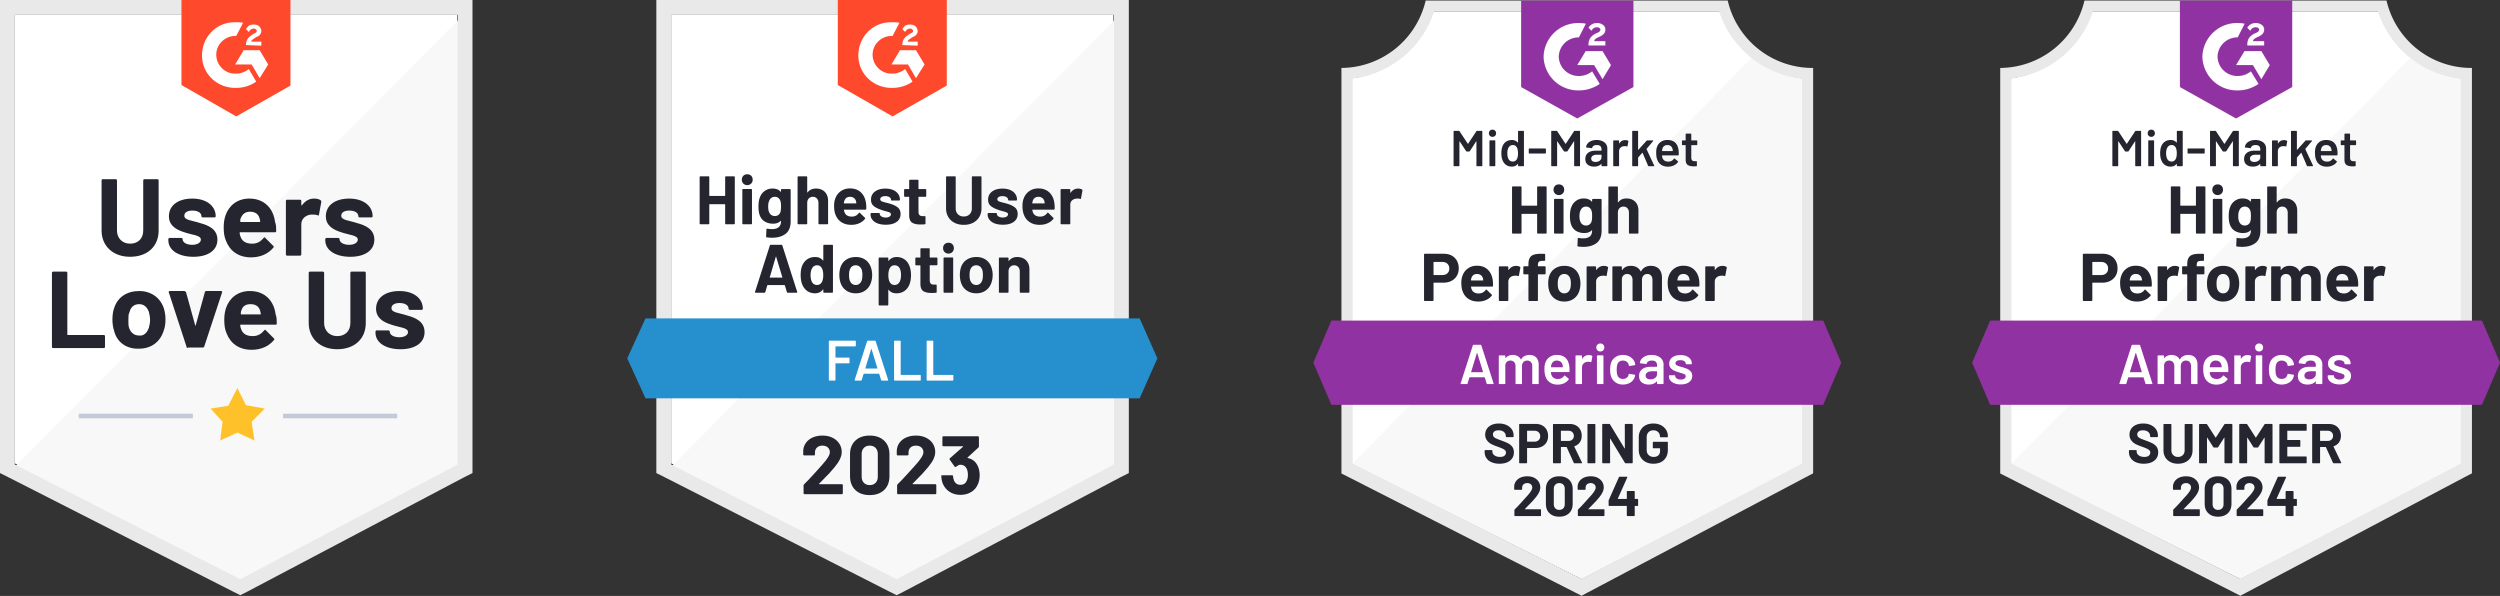 <svg xmlns="http://www.w3.org/2000/svg" fill="none" height="2125" width="8915" xmlns:v="https://vecta.io/nano"><rect width="100%" height="100%" fill="#333333" stroke="none"/><style><![CDATA[.B{fill:#fff}.C{fill:#252530}.D{fill:#f7f8f7}.E{fill:#e9e9ea}.F{fill:#9132a2}]]></style><path d="M2393.42 1652.35l803.79 409.02 773.27-409.02V52.916H2393.42V1652.35z" class="B"/><path d="M3986.76 59.016L2377.14 1680.84l834.32 413.08 775.3-396.8V59.016z" class="D"/><path d="M2340.51 586.053V1686.94l28.49 14.24 803.78 409.02 24.42 12.21 24.42-12.21 775.3-409.02 28.49-14.24V0h-1684.9v586.053zm52.91 1070.357V52.908H3972.5V1656.41l-775.3 409.02-803.78-409.02z" class="E"/><path fill="#ff492c" d="M3182.96 79.361c8.14 0 16.28 0 24.42 2.035l-24.42 46.803c-36.62-2.035-69.18 26.454-71.22 63.082-2.03 36.629 26.46 69.187 63.09 71.222h8.13c16.28 0 32.56-6.105 44.77-16.279l26.46 44.768c-20.35 14.244-44.77 22.384-71.23 22.384-65.11 2.035-120.05-46.803-122.09-111.92-2.03-65.117 46.8-120.06 111.92-122.095h10.17zm83.44 99.711l30.52 50.872-30.52 48.838-28.49-48.838h-59.01l30.52-50.872h56.98zm-48.84-18.314c0-8.14 2.03-16.28 6.1-22.384s12.21-12.21 18.32-16.28l4.07-2.034c8.14-4.07 10.17-6.105 10.17-10.175s-6.1-8.14-10.17-8.14c-8.14 0-14.25 4.07-18.32 12.21l-10.17-10.175c2.03-4.07 6.1-8.139 10.17-12.209 6.11-4.07 12.21-4.07 18.32-4.07 6.1 0 14.24 2.035 18.31 6.105s8.14 10.174 8.14 16.279c0 10.175-6.1 18.314-18.31 22.384l-6.11 4.07c-6.1 4.07-10.17 6.104-12.21 12.209h36.63v14.245l-54.94-2.035zm-34.6 254.363l193.32-109.885V0h-388.67v303.201l195.35 111.92z"/><path fill="#2690ce" d="M4064.08 1135.48H2301.85l-65.12 142.44 65.12 142.45h1762.23l63.08-142.45-63.08-142.44z"/><path d="M2809.15 1043.91c-1.63 0-2.64-.81-3.05-2.44l-7.33-24.01c-.4-.54-.81-.82-1.22-.82h-60.23c-.41 0-.81.28-1.22.82l-6.92 24.01c-.54 1.63-1.63 2.44-3.26 2.44h-30.93c-1.08 0-1.83-.27-2.23-.81-.55-.54-.62-1.43-.21-2.65l52.71-165.028c.4-1.628 1.42-2.442 3.05-2.442h38.46c1.63 0 2.64.814 3.05 2.442l52.91 165.028c.13.41.2.82.2 1.22 0 1.5-.88 2.24-2.64 2.24h-31.14zm-64.1-55.347c-.27.949 0 1.424.82 1.424h43.14c.95 0 1.22-.475.81-1.424l-21.98-72.646c-.13-.679-.34-.95-.61-.814-.4.135-.68.407-.81.814l-21.37 72.646zm190.88-112.734c0-.814.27-1.492.81-2.035s1.22-.814 2.04-.814h28.69c.81 0 1.49.271 2.03.814.55.543.82 1.221.82 2.035v165.231c0 .82-.27 1.5-.82 2.04-.54.54-1.22.81-2.03.81h-28.69c-.82 0-1.5-.27-2.04-.81s-.81-1.22-.81-2.04v-8.14c0-.54-.14-.81-.41-.81-.41-.14-.75 0-1.02.41-6.92 8.95-16.28 13.43-28.08 13.43-11.39 0-21.23-3.19-29.51-9.57-8.14-6.37-14.04-15.12-17.7-26.25-2.71-8.41-4.07-18.244-4.07-29.503 0-11.532 1.43-21.638 4.27-30.32 3.8-10.311 9.7-18.518 17.71-24.623 8.14-6.105 18.11-9.157 29.91-9.157s20.96 4.07 27.47 12.209c.27.407.61.543 1.02.407.27-.135.41-.474.41-1.017v-52.297zm-5.09 130.031c3.26-6.105 4.88-14.313 4.88-24.623 0-10.988-1.83-19.535-5.49-25.64-3.66-6.376-9.09-9.564-16.28-9.564-7.6 0-13.36 3.188-17.3 9.564-4.07 6.241-6.1 14.855-6.1 25.844 0 9.767 1.69 17.907 5.09 24.419 4.07 6.92 10.1 10.38 18.11 10.38 7.32 0 13.02-3.46 17.09-10.38zm120.87 40.09c-13.7 0-25.43-3.6-35.2-10.79s-16.42-16.96-19.94-29.3c-2.31-7.733-3.46-16.076-3.46-25.03 0-9.496 1.15-18.111 3.46-25.843 3.66-12.074 10.37-21.502 20.14-28.285s21.5-10.175 35.21-10.175c13.29 0 24.69 3.324 34.18 9.971 9.5 6.783 16.15 16.211 19.94 28.285 2.72 8.14 4.07 16.687 4.07 25.64 0 8.818-1.15 17.025-3.45 24.627-3.67 12.75-10.31 22.72-19.95 29.91-9.63 7.32-21.3 10.99-35 10.99zm0-29.71c5.29 0 9.84-1.63 13.64-4.89 3.8-3.25 6.51-7.73 8.14-13.427 1.22-5.155 1.83-10.853 1.83-17.093 0-6.783-.61-12.549-1.83-17.297-1.9-5.562-4.68-9.835-8.35-12.82-3.8-3.12-8.34-4.68-13.63-4.68-5.56 0-10.18 1.56-13.84 4.68-3.66 2.985-6.31 7.258-7.93 12.82-1.36 3.934-2.04 9.7-2.04 17.297 0 7.326.61 13.024 1.83 17.093 1.63 5.697 4.34 10.177 8.14 13.427 3.8 3.26 8.48 4.89 14.04 4.89zm192.71-64.102c2.85 8.275 4.27 18.043 4.27 29.303s-1.56 21.429-4.68 30.519c-3.66 10.45-9.56 18.73-17.7 24.83-8.01 6.1-17.98 9.16-29.92 9.16-11.66 0-20.75-4.07-27.26-12.21-.27-.54-.61-.75-1.02-.61-.27.13-.41.47-.41 1.01v52.3c0 .82-.27 1.49-.81 2.04-.68.54-1.43.81-2.24.81h-28.49c-.81 0-1.49-.27-2.03-.81-.55-.55-.82-1.22-.82-2.04V921.411c0-.814.27-1.56.82-2.239.54-.542 1.22-.814 2.03-.814h28.49c.81 0 1.56.272 2.24.814.54.679.81 1.425.81 2.239v7.936c0 .543.14.814.41.814.41.136.75.068 1.02-.204 6.78-8.953 16.21-13.43 28.28-13.43 11.26 0 21.03 3.12 29.3 9.361 8.14 6.24 14.05 14.99 17.71 26.25zm-37.44 54.742c4.07-6.38 6.1-15.061 6.1-26.05 0-10.174-1.69-18.314-5.09-24.419-3.79-6.918-9.83-10.378-18.11-10.378-7.46 0-13.09 3.46-16.89 10.378-3.39 5.969-5.08 14.245-5.08 24.826 0 10.853 1.76 19.263 5.29 25.233 3.8 6.51 9.36 9.77 16.68 9.77 7.33 0 13.03-3.12 17.1-9.36zm135.93-63.899c0 .814-.27 1.56-.82 2.238-.54.543-1.22.814-2.03.814h-23.4c-.82 0-1.22.407-1.22 1.221v51.687c0 5.429 1.08 9.429 3.25 12.009 2.17 2.57 5.7 3.86 10.58 3.86h8.14c.82 0 1.5.27 2.04.82.54.68.81 1.42.81 2.24v23.19c0 1.77-.95 2.78-2.85 3.06-6.91.4-11.8.61-14.65.61-13.56 0-23.67-2.24-30.32-6.72-6.64-4.48-10.04-12.95-10.17-25.44v-65.316c0-.814-.41-1.221-1.22-1.221h-14.04c-.82 0-1.5-.271-2.04-.814-.54-.678-.81-1.424-.81-2.238v-21.57c0-.814.27-1.56.81-2.239.54-.542 1.22-.814 2.04-.814h14.04c.81 0 1.22-.407 1.22-1.22v-29.1c0-.814.27-1.492.81-2.035s1.22-.814 2.04-.814h27.26c.82 0 1.56.272 2.24.814.55.543.82 1.221.82 2.035v29.1c0 .813.4 1.22 1.22 1.22h23.4c.81 0 1.49.272 2.03.814.55.679.82 1.425.82 2.239v21.57zm39.48-38.663c-5.57 0-10.18-1.832-13.84-5.495s-5.5-8.275-5.5-13.837c0-5.698 1.77-10.378 5.29-14.041 3.67-3.527 8.35-5.291 14.05-5.291 5.69 0 10.31 1.764 13.83 5.291 3.53 3.663 5.29 8.343 5.29 14.041 0 5.562-1.83 10.174-5.49 13.837s-8.21 5.495-13.63 5.495zm-14.66 139.592c-.81 0-1.56-.27-2.23-.81-.55-.54-.82-1.22-.82-2.04V921.004c0-.814.27-1.492.82-2.035.67-.543 1.42-.814 2.23-.814h28.49c.82 0 1.49.271 2.04.814.54.543.81 1.221.81 2.035v120.056c0 .82-.27 1.5-.81 2.04-.55.54-1.22.81-2.04.81h-28.49zm113.76 2.04c-13.71 0-25.44-3.6-35.21-10.79s-16.41-16.96-19.94-29.3c-2.31-7.733-3.46-16.076-3.46-25.03 0-9.496 1.15-18.111 3.46-25.843 3.66-12.074 10.38-21.502 20.14-28.285 9.77-6.783 21.51-10.175 35.21-10.175 13.29 0 24.69 3.324 34.19 9.971 9.49 6.783 16.14 16.211 19.94 28.285 2.71 8.14 4.07 16.687 4.07 25.64 0 8.818-1.16 17.025-3.46 24.627-3.67 12.75-10.31 22.72-19.94 29.91-9.64 7.32-21.3 10.99-35 10.99zm0-29.71c5.29 0 9.83-1.63 13.63-4.89 3.8-3.25 6.51-7.73 8.14-13.427 1.22-5.155 1.83-10.853 1.83-17.093 0-6.783-.61-12.549-1.83-17.297-1.9-5.562-4.68-9.835-8.34-12.82-3.8-3.12-8.35-4.68-13.64-4.68-5.56 0-10.17 1.56-13.84 4.68-3.66 2.985-6.3 7.258-7.93 12.82-1.36 3.934-2.04 9.7-2.04 17.297 0 7.326.61 13.024 1.83 17.093 1.63 5.697 4.35 10.177 8.14 13.427 3.8 3.26 8.48 4.89 14.05 4.89zm145.9-99.713c13.02 0 23.54 3.934 31.54 11.802 8 8.004 12.01 18.857 12.01 32.559v80.172c0 .82-.28 1.5-.82 2.04s-1.22.81-2.03.81h-28.7c-.81 0-1.49-.27-2.03-.81s-.81-1.22-.81-2.04v-73.05c0-6.512-1.84-11.802-5.5-15.872s-8.55-6.105-14.65-6.105c-5.97 0-10.79 2.035-14.45 6.105s-5.49 9.36-5.49 15.872v73.05c0 .82-.27 1.5-.82 2.04-.54.54-1.22.81-2.03.81h-28.69c-.82 0-1.5-.27-2.04-.81s-.81-1.22-.81-2.04V921.411c0-.814.27-1.56.81-2.239.54-.542 1.22-.814 2.04-.814h28.69c.81 0 1.49.272 2.03.814.55.679.82 1.425.82 2.239v8.546c0 .407.13.679.4.814.41.272.68.204.82-.203 6.65-9.361 16.55-14.041 29.71-14.041zM2585.92 631.64c0-.814.27-1.492.82-2.035.54-.542 1.22-.814 2.03-.814h28.49c.81 0 1.56.272 2.24.814.54.543.81 1.221.81 2.035v165.235c0 .813-.27 1.492-.81 2.034-.68.543-1.43.814-2.24.814h-28.49c-.81 0-1.49-.271-2.03-.814-.55-.542-.82-1.221-.82-2.034v-67.559c0-.814-.4-1.221-1.22-1.221h-54.13c-.81 0-1.22.407-1.22 1.221v67.559c0 .813-.27 1.492-.81 2.034s-1.22.814-2.04.814h-28.49c-.81 0-1.56-.271-2.23-.814-.55-.542-.82-1.221-.82-2.034V631.64c0-.814.27-1.492.82-2.035.67-.542 1.42-.814 2.23-.814h28.49c.82 0 1.5.272 2.04.814s.81 1.221.81 2.035v65.728c0 .814.41 1.22 1.22 1.22h54.13c.82 0 1.22-.406 1.22-1.22V631.64zm78.75 28.489c-5.56 0-10.17-1.832-13.83-5.494-3.67-3.663-5.5-8.276-5.5-13.838 0-5.698 1.83-10.378 5.5-14.041 3.52-3.527 8.14-5.29 13.83-5.29 5.7 0 10.38 1.763 14.04 5.29 3.53 3.663 5.3 8.343 5.3 14.041 0 5.562-1.84 10.175-5.5 13.838s-8.27 5.494-13.84 5.494zm-14.65 139.594c-.81 0-1.49-.271-2.03-.814-.55-.542-.82-1.221-.82-2.034v-120.06c0-.814.27-1.492.82-2.035.54-.543 1.22-.814 2.03-.814h28.69c.82 0 1.5.271 2.04.814s.81 1.221.81 2.035v120.06c0 .813-.27 1.492-.81 2.034s-1.22.814-2.04.814h-28.69zm135.12-122.501c0-.814.27-1.56.81-2.238.55-.543 1.23-.814 2.04-.814h28.69c.82 0 1.49.271 2.04.814.54.678.81 1.424.81 2.238v111.309c0 21.299-6.17 36.493-18.52 45.582-12.21 9.09-28.01 13.634-47.41 13.634-5.7 0-12.07-.407-19.13-1.221-1.63-.135-2.44-1.153-2.44-3.052l1.02-25.233c0-2.035 1.15-2.917 3.46-2.645 5.83.949 11.19 1.424 16.07 1.424 10.45 0 18.45-2.238 24.01-6.715 5.7-4.613 8.55-11.938 8.55-21.977 0-.543-.2-.882-.61-1.018-.27 0-.54.136-.81.407-6.24 6.648-15.33 9.971-27.27 9.971-10.58 0-20.28-2.509-29.1-7.529-8.82-5.155-15.13-13.43-18.93-24.826-2.44-7.461-3.66-17.161-3.66-29.099 0-12.752 1.49-23.062 4.48-30.93 3.39-10.039 9.16-18.043 17.29-24.012 8.14-5.969 17.57-8.954 28.29-8.954 12.48 0 22.11 3.731 28.9 11.192.27.272.54.407.81.407.41-.135.61-.475.61-1.017v-5.698zm-2.03 78.751c1.35-4.884 2.03-11.531 2.03-19.942 0-5.02-.2-8.954-.61-11.803-.27-2.713-.81-5.29-1.63-7.732-1.49-4.477-3.93-8.004-7.32-10.582-3.4-2.713-7.6-4.07-12.62-4.07-4.88 0-9.09 1.357-12.62 4.07-3.39 2.578-5.9 6.105-7.53 10.582-2.3 4.883-3.46 11.463-3.46 19.738 0 9.09 1.02 15.601 3.06 19.535 1.49 4.342 4.07 7.869 7.73 10.582s8 4.07 13.02 4.07c5.16 0 9.43-1.357 12.82-4.07 3.53-2.713 5.9-6.173 7.13-10.378zm126.57-83.635c13.02 0 23.53 3.934 31.54 11.803 7.87 8.004 11.8 18.856 11.8 32.558v80.176c0 .813-.27 1.492-.81 2.034-.55.543-1.22.814-2.04.814h-28.49c-.81 0-1.56-.271-2.24-.814-.54-.542-.81-1.221-.81-2.034v-73.054c0-6.511-1.83-11.802-5.49-15.872-3.67-4.07-8.48-6.105-14.45-6.105-6.11 0-10.99 2.035-14.65 6.105-3.67 4.07-5.5 9.361-5.5 15.872v73.054c0 .813-.27 1.492-.81 2.034s-1.22.814-2.04.814h-28.49c-.81 0-1.56-.271-2.23-.814-.55-.542-.82-1.221-.82-2.034V631.64c0-.814.27-1.492.82-2.035.67-.542 1.42-.814 2.23-.814h28.49c.82 0 1.5.272 2.04.814s.81 1.221.81 2.035v54.129c0 .407.21.678.61.814.27.271.48.203.61-.204 6.79-9.36 16.76-14.041 29.92-14.041zm178.46 51.687c.95 6.24 1.29 13.159 1.02 20.756-.14 1.899-1.23 2.849-3.26 2.849h-75.5c-.95 0-1.22.407-.81 1.221.41 3.256 1.29 6.511 2.65 9.767 4.2 9.225 12.82 13.838 25.84 13.838 10.44-.272 18.65-4.545 24.62-12.82.68-.95 1.43-1.425 2.24-1.425.54 0 1.09.339 1.63 1.018l17.7 17.296c.82.814 1.22 1.561 1.22 2.239 0 .271-.34.882-1.02 1.831-5.42 6.783-12.34 12.006-20.75 15.669s-17.7 5.494-27.88 5.494c-13.97 0-25.77-3.188-35.41-9.564-9.76-6.376-16.75-15.262-20.96-26.657-3.39-8.14-5.08-18.789-5.08-31.948 0-8.954 1.22-16.89 3.66-23.808 3.66-11.532 10.17-20.689 19.53-27.472 9.37-6.918 20.49-10.378 33.38-10.378 16.28 0 29.37 4.748 39.27 14.245 9.77 9.496 15.74 22.112 17.91 37.849zm-56.98-22.181c-10.17 0-16.89 4.816-20.15 14.448-.67 2.035-1.28 4.613-1.83 7.733 0 .814.41 1.221 1.22 1.221h42.33c.95 0 1.29-.407 1.02-1.221l-1.22-6.919c-1.5-4.884-4.07-8.614-7.74-11.192-3.66-2.713-8.2-4.07-13.63-4.07zm127.59 99.507c-10.99 0-20.55-1.492-28.69-4.476-8.14-3.121-14.45-7.462-18.93-13.024-4.47-5.562-6.71-11.802-6.71-18.721v-2.442c0-.814.34-1.56 1.01-2.238.55-.543 1.23-.814 2.04-.814h27.06c.82 0 1.5.271 2.04.814.54.678.81 1.424.81 2.238v.204c0 3.527 2.04 6.579 6.11 9.157 3.93 2.442 8.95 3.662 15.06 3.662 5.42 0 9.9-1.085 13.43-3.255 3.39-2.171 5.08-4.884 5.08-8.14 0-2.985-1.49-5.155-4.47-6.512-2.85-1.492-7.67-3.052-14.45-4.68-7.6-2.035-13.57-3.934-17.91-5.698-10.44-3.527-18.79-7.936-25.03-13.227-6.1-5.155-9.16-12.616-9.16-22.384 0-12.073 4.69-21.637 14.05-28.692s21.77-10.581 37.23-10.581c10.31 0 19.4 1.628 27.27 4.884 7.87 3.391 13.91 8.071 18.11 14.04 4.34 6.105 6.51 12.956 6.51 20.553 0 .814-.27 1.492-.81 2.035-.54.678-1.22 1.017-2.03 1.017h-26.25c-.82 0-1.5-.339-2.04-1.017-.54-.543-.81-1.221-.81-2.035 0-3.527-1.83-6.512-5.5-8.954-3.66-2.442-8.48-3.663-14.45-3.663-5.42 0-9.83.95-13.22 2.849-3.39 2.035-5.09 4.748-5.09 8.14 0 3.256 1.63 5.698 4.88 7.326 3.4 1.628 8.96 3.323 16.69 5.087 1.9.543 3.93 1.085 6.11 1.628 2.3.542 4.74 1.221 7.32 2.035 11.67 3.391 20.82 7.8 27.47 13.227 6.65 5.29 9.97 13.091 9.97 23.401 0 12.074-4.74 21.502-14.24 28.285-9.5 6.648-22.32 9.971-38.46 9.971zm144.27-102.559c0 .814-.27 1.56-.81 2.238-.54.543-1.22.814-2.03.814h-23.61c-.81 0-1.22.407-1.22 1.221v51.687c0 5.426 1.15 9.428 3.46 12.006 2.17 2.577 5.7 3.866 10.58 3.866h7.94c.81 0 1.56.272 2.23.814.55.678.82 1.425.82 2.239v23.198c0 1.763-1.02 2.781-3.05 3.052-6.79.407-11.67.61-14.66.61-13.43 0-23.46-2.238-30.11-6.715-6.78-4.477-10.24-12.955-10.38-25.436v-65.321c0-.814-.41-1.221-1.22-1.221h-13.84c-.81 0-1.49-.271-2.03-.814-.68-.678-1.02-1.424-1.02-2.238v-21.57c0-.814.34-1.56 1.02-2.238.54-.543 1.22-.814 2.03-.814h13.84c.81 0 1.22-.407 1.22-1.221V643.85c0-.814.27-1.493.81-2.035.68-.543 1.43-.814 2.24-.814h27.27c.81 0 1.49.271 2.04.814.54.542.81 1.221.81 2.035v29.099c0 .814.41 1.221 1.22 1.221h23.61c.81 0 1.49.271 2.03.814.54.678.81 1.424.81 2.238v21.57zm133.9 102.966c-12.62 0-23.67-2.442-33.17-7.325-9.49-4.884-16.89-11.803-22.18-20.756-5.29-8.818-7.93-18.993-7.93-30.524V631.64c0-.814.27-1.492.81-2.035s1.22-.814 2.03-.814h28.7c.81 0 1.49.272 2.03.814s.82 1.221.82 2.035v111.716c0 8.547 2.64 15.466 7.93 20.757s12.28 7.936 20.96 7.936c8.55 0 15.47-2.646 20.76-7.936s7.93-12.21 7.93-20.757V631.64c0-.814.27-1.492.82-2.035.68-.542 1.42-.814 2.24-.814h28.48c.82 0 1.5.272 2.04.814s.81 1.221.81 2.035v111.513c0 11.531-2.64 21.706-7.93 30.524-5.29 8.953-12.69 15.872-22.18 20.756-9.5 4.883-20.49 7.325-32.97 7.325zm139.39-.407c-10.99 0-20.55-1.492-28.69-4.476-8.14-3.121-14.45-7.462-18.92-13.024-4.48-5.562-6.72-11.802-6.72-18.721v-2.442c0-.814.34-1.56 1.02-2.238.54-.543 1.22-.814 2.03-.814h27.07c.81 0 1.49.271 2.03.814.54.678.82 1.424.82 2.238v.204c0 3.527 2.03 6.579 6.1 9.157 3.93 2.442 8.95 3.662 15.06 3.662 5.42 0 9.9-1.085 13.43-3.255 3.39-2.171 5.09-4.884 5.09-8.14 0-2.985-1.5-5.155-4.48-6.512-2.85-1.492-7.67-3.052-14.45-4.68-7.6-2.035-13.56-3.934-17.91-5.698-10.44-3.527-18.78-7.936-25.03-13.227-6.1-5.155-9.15-12.616-9.15-22.384 0-12.073 4.68-21.637 14.04-28.692s21.77-10.581 37.24-10.581c10.31 0 19.4 1.628 27.27 4.884 7.86 3.391 13.9 8.071 18.11 14.04 4.34 6.105 6.51 12.956 6.51 20.553 0 .814-.27 1.492-.82 2.035-.54.678-1.22 1.017-2.03 1.017h-26.25c-.82 0-1.49-.339-2.04-1.017-.54-.543-.81-1.221-.81-2.035 0-3.527-1.83-6.512-5.49-8.954-3.67-2.442-8.48-3.663-14.45-3.663-5.43 0-9.84.95-13.23 2.849-3.39 2.035-5.09 4.748-5.09 8.14 0 3.256 1.63 5.698 4.89 7.326 3.39 1.628 8.95 3.323 16.68 5.087a191.55 191.55 0 0 0 6.11 1.628c2.3.542 4.75 1.221 7.32 2.035 11.67 3.391 20.83 7.8 27.48 13.227 6.64 5.29 9.97 13.091 9.97 23.401 0 12.074-4.75 21.502-14.25 28.285-9.49 6.648-22.31 9.971-38.46 9.971zm183.55-77.326c.95 6.24 1.29 13.159 1.02 20.756-.14 1.899-1.22 2.849-3.26 2.849h-75.29c-1.08 0-1.42.407-1.02 1.221.41 3.256 1.29 6.511 2.65 9.767 4.2 9.225 12.82 13.838 25.84 13.838 10.45-.272 18.66-4.545 24.62-12.82.68-.95 1.43-1.425 2.24-1.425.55 0 1.16.339 1.83 1.018l17.5 17.296c.82.814 1.23 1.561 1.23 2.239 0 .271-.34.882-1.02 1.831-5.29 6.783-12.21 12.006-20.76 15.669-8.41 3.663-17.7 5.494-27.88 5.494-13.97 0-25.77-3.188-35.4-9.564-9.77-6.376-16.76-15.262-20.96-26.657-3.39-8.14-5.09-18.789-5.09-31.948 0-8.954 1.22-16.89 3.66-23.808 3.8-11.532 10.38-20.689 19.74-27.472 9.36-6.918 20.42-10.378 33.17-10.378 16.28 0 29.37 4.748 39.27 14.245 9.91 9.496 15.88 22.112 17.91 37.849zm-56.77-22.181c-10.31 0-17.1 4.816-20.35 14.448-.68 2.035-1.22 4.613-1.63 7.733 0 .814.41 1.221 1.22 1.221h42.12c.95 0 1.29-.407 1.02-1.221l-1.22-6.919c-1.49-4.884-4.07-8.614-7.73-11.192-3.67-2.713-8.14-4.07-13.43-4.07zm141.63-29.302c5.83 0 10.44 1.153 13.83 3.459 1.36.543 1.84 1.764 1.43 3.663l-5.09 27.675c-.13 2.034-1.29 2.645-3.46 1.831-2.44-.814-5.29-1.221-8.55-1.221-1.22 0-2.98.136-5.29.407-5.83.543-10.78 2.713-14.85 6.512s-6.11 8.886-6.11 15.262v66.745c0 .813-.33 1.492-1.01 2.034-.55.543-1.22.814-2.04.814h-28.49c-.81 0-1.49-.271-2.03-.814-.68-.542-1.02-1.221-1.02-2.034V677.222c0-.814.34-1.56 1.02-2.238.54-.543 1.22-.814 2.03-.814h28.49c.82 0 1.49.271 2.04.814.68.678 1.01 1.424 1.01 2.238v9.157c0 .543.14.882.41 1.018s.54.067.82-.204c6.64-9.767 15.6-14.651 26.86-14.651z" class="C"/><path d="M3051.91 1232.75a1.94 1.94 0 0 1-.81 1.63 1.94 1.94 0 0 1-1.63.81h-69.19c-.68 0-1.01.34-1.01 1.02v38.05c0 .68.33 1.02 1.01 1.02h46.6c.68 0 1.29.2 1.83.61.41.54.61 1.15.61 1.83v15.47c0 .67-.2 1.28-.61 1.83-.54.4-1.15.61-1.83.61h-46.6c-.68 0-1.01.34-1.01 1.02v58.19a1.95 1.95 0 0 1-.82 1.63 1.95 1.95 0 0 1-1.63.82h-18.72a1.95 1.95 0 0 1-1.63-.82 1.94 1.94 0 0 1-.81-1.63v-137.56c0-.67.27-1.22.81-1.62.41-.55.95-.82 1.63-.82h91.37c.68 0 1.22.27 1.63.82.54.4.81.95.81 1.62v15.47zm92.79 124.54c-1.35 0-2.24-.68-2.64-2.04l-6.72-21.77c-.27-.55-.61-.82-1.02-.82h-53.72c-.4 0-.74.27-1.01.82l-6.72 21.77c-.41 1.36-1.29 2.04-2.64 2.04h-20.35c-.82 0-1.43-.28-1.84-.82-.4-.41-.47-1.08-.2-2.03l44.16-137.56c.41-1.36 1.29-2.04 2.64-2.04h25.44c1.36 0 2.24.68 2.65 2.04l44.36 137.56c.13.27.2.61.2 1.01 0 1.22-.75 1.84-2.24 1.84h-20.35zm-58.81-44.37c-.13.82.14 1.23.82 1.23h41.31c.81 0 1.08-.41.81-1.23l-20.96-68.16c-.13-.55-.34-.82-.61-.82s-.47.27-.61.82l-20.76 68.16zm104.8 44.37a1.95 1.95 0 0 1-1.63-.82 1.94 1.94 0 0 1-.81-1.63v-137.56c0-.67.27-1.22.81-1.62.41-.55.95-.82 1.63-.82h18.72c.68 0 1.29.27 1.83.82.41.4.61.95.61 1.62v118.64c0 .68.34 1.02 1.02 1.02h68.17a1.94 1.94 0 0 1 1.63.81 1.94 1.94 0 0 1 .81 1.63v15.46a1.94 1.94 0 0 1-.81 1.63 1.95 1.95 0 0 1-1.63.82h-90.35zm116.2 0c-.68 0-1.23-.28-1.63-.82-.55-.41-.82-.95-.82-1.63v-137.56c0-.67.27-1.22.82-1.62a1.91 1.91 0 0 1 1.63-.82h18.72c.67 0 1.29.27 1.83.82.4.4.61.95.61 1.62v118.64c0 .68.34 1.02 1.02 1.02h68.16c.68 0 1.29.27 1.84.81.4.41.61.95.61 1.63v15.46c0 .68-.21 1.22-.61 1.63-.55.54-1.16.82-1.84.82h-90.34z" class="B"/><path d="M2921.07 1724.79c-.41.41-.54.81-.41 1.22.28.41.68.61 1.23.61h79.97c.95 0 1.76.34 2.44 1.02.81.68 1.22 1.49 1.22 2.44v28.69c0 .95-.41 1.77-1.22 2.44-.68.68-1.49 1.02-2.44 1.02h-132.68c-1.08 0-1.97-.34-2.64-1.02-.68-.67-1.02-1.49-1.02-2.44v-27.27c0-1.76.61-3.25 1.83-4.47 9.63-9.36 19.47-19.61 29.51-30.73l18.92-20.76c5.43-6.51 10.99-12.75 16.69-18.72 17.9-19.8 26.86-34.52 26.86-44.15 0-6.92-2.44-12.62-7.33-17.1-4.88-4.34-11.26-6.51-19.13-6.51-7.86 0-14.24 2.17-19.12 6.51-5.02 4.48-7.53 10.38-7.53 17.71v7.32c0 .95-.34 1.76-1.02 2.44s-1.49 1.02-2.44 1.02h-34.8c-.95 0-1.76-.34-2.44-1.02-.82-.68-1.22-1.49-1.22-2.44v-13.84c.68-10.58 4.07-20.01 10.17-28.28 6.11-8.14 14.18-14.38 24.22-18.72 10.17-4.34 21.57-6.51 34.18-6.51 13.98 0 26.12 2.64 36.43 7.93 10.31 5.16 18.24 12.14 23.81 20.96 5.69 8.96 8.54 18.79 8.54 29.51 0 8.27-2.1 16.75-6.3 25.43-4.07 8.69-10.25 18.05-18.52 28.09-6.11 7.59-12.69 15.19-19.74 22.79l-31.54 32.35-4.48 4.48zm180.29 40.7c-21.7 0-38.79-6.04-51.28-18.11-12.61-12.08-18.92-28.56-18.92-49.45v-77.94c0-20.48 6.31-36.7 18.92-48.63 12.49-12.08 29.58-18.11 51.28-18.11 21.57 0 38.74 6.03 51.49 18.11 12.61 11.93 18.92 28.15 18.92 48.63v77.94c0 20.89-6.31 37.37-18.92 49.45-12.75 12.07-29.92 18.11-51.49 18.11zm0-35.61c8.82 0 15.81-2.72 20.96-8.14 5.29-5.43 7.94-12.69 7.94-21.78v-81.19c0-8.95-2.65-16.14-7.94-21.57-5.15-5.43-12.14-8.14-20.96-8.14-8.68 0-15.6 2.71-20.75 8.14-5.29 5.43-7.94 12.62-7.94 21.57v81.19c0 9.09 2.65 16.35 7.94 21.78 5.15 5.42 12.07 8.14 20.75 8.14zm153.03-5.09c-.41.41-.48.81-.2 1.22.13.41.54.61 1.22.61h79.97c.95 0 1.76.34 2.44 1.02s1.02 1.49 1.02 2.44v28.69c0 .95-.34 1.77-1.02 2.44-.68.68-1.49 1.02-2.44 1.02H3202.5c-.95 0-1.76-.34-2.44-1.02-.68-.67-1.02-1.49-1.02-2.44v-27.27c0-1.76.54-3.25 1.63-4.47 9.77-9.36 19.6-19.61 29.5-30.73l18.93-20.76c5.56-6.51 11.19-12.75 16.89-18.72 17.91-19.8 26.86-34.52 26.86-44.15 0-6.92-2.44-12.62-7.33-17.1-5.02-4.34-11.46-6.51-19.33-6.51s-14.24 2.17-19.13 6.51c-4.88 4.48-7.32 10.38-7.32 17.71v7.32c0 .95-.34 1.76-1.02 2.44s-1.56 1.02-2.65 1.02h-34.79c-.95 0-1.77-.34-2.44-1.02-.68-.68-1.02-1.49-1.02-2.44v-13.84c.54-10.58 3.86-20.01 9.97-28.28 6.1-8.14 14.24-14.38 24.42-18.72 10.17-4.34 21.5-6.51 33.98-6.51 13.97 0 26.12 2.64 36.43 7.93 10.44 5.16 18.45 12.14 24.01 20.96 5.56 8.96 8.34 18.79 8.34 29.51 0 8.27-2.03 16.75-6.1 25.43-4.21 8.69-10.45 18.05-18.72 28.09-6.11 7.59-12.69 15.19-19.74 22.79l-31.54 32.35-4.48 4.48zm233.2-61.05c3.93 8.96 5.9 19.33 5.9 31.14 0 10.71-1.76 20.55-5.29 29.5-4.75 12.62-12.68 22.45-23.81 29.51-11.12 7.19-24.28 10.78-39.48 10.78-14.92 0-28.01-3.73-39.27-11.19-11.26-7.6-19.4-17.77-24.42-30.52-2.71-7.6-4.27-15.88-4.68-24.83 0-2.3 1.15-3.46 3.46-3.46h35c2.31 0 3.46 1.16 3.46 3.46.81 6.51 1.9 11.33 3.26 14.45 1.76 5.15 4.68 9.16 8.75 12.01 3.93 2.84 8.68 4.27 14.24 4.27 10.99 0 18.59-4.82 22.79-14.45 2.71-5.83 4.07-12.68 4.07-20.55 0-9.36-1.49-16.96-4.48-22.79-4.47-9.23-12-13.84-22.58-13.84-2.17 0-4.48.61-6.92 1.83-2.31 1.36-5.16 3.19-8.55 5.5-.81.54-1.56.81-2.24.81-1.22 0-2.1-.54-2.64-1.63l-17.5-24.62c-.41-.54-.61-1.22-.61-2.04 0-1.22.4-2.17 1.22-2.84l46.8-41.11c.41-.41.61-.81.61-1.22-.13-.41-.47-.61-1.02-.61h-69.39c-.95 0-1.83-.34-2.64-1.02-.68-.68-1.02-1.49-1.02-2.44v-28.69c0-.95.34-1.77 1.02-2.44.81-.68 1.69-1.02 2.64-1.02h122.91c1.09 0 1.97.34 2.65 1.02.68.67 1.02 1.49 1.02 2.44v32.56c0 1.49-.68 2.98-2.04 4.47l-38.66 35.41c-.41.41-.55.75-.41 1.02 0 .4.41.61 1.22.61 17.09 3.39 29.3 13.56 36.63 30.52z" class="C"/><use href="#F" class="B"/><path d="M4823.62 1653.03l815.8 411.51 786.17-411.91V280.747c-65.36-8.978-127.37-34.402-180.22-73.891L4823.62 1653.03z" class="D"/><path d="M6465.64 242.299h-2.61c-70.05-.125-138.01-23.932-192.83-67.555a310.62 310.62 0 0 1-109.14-172.74H5083.94c-15.86 67.941-54.1 128.576-108.58 172.159a310.96 310.96 0 0 1-191.79 68.136V1688.48l28.44 14.41 803.78 409.31 24.03 12.21 23.83-12.61 774.15-409.31 27.84-14.61V282.348v-40.049zM5639.42 2064.54l-815.8-411.51V279.945c65.94-8.072 128.23-34.721 179.6-76.841s89.71-97.973 110.56-161.051h1017.05c21.09 63.851 60.08 120.296 112.34 162.613s115.58 68.726 182.42 76.08V1653.03l-786.17 411.51z" class="E"/><mask height="301" width="1883" y="1143" x="4683" maskUnits="userSpaceOnUse" id="A"><path d="M6501.48 1143.2H4747.73l-64.28 150.19 64.28 150.18h1753.75l64.28-150.18-64.28-150.19z" class="B"/></mask><g mask="url(#A)" class="F"><path d="M4583.32 1043.08h2082.56v500.61H4583.32v-500.61z"/></g><mask height="421" width="401" y="2" x="5424" maskUnits="userSpaceOnUse" id="B"><path d="M5624.6 422.521l200.25-112.138V2.004h-400.49v308.379l200.24 112.138zm40.05-263.124a43 43 0 0 1 6.01-23.629 52.22 52.22 0 0 1 21.22-16.82l4.81-2.003c8.21-4.005 10.21-7.409 10.21-11.414s-4.4-8.21-11.41-8.21a20.01 20.01 0 0 0-12.03 2.951c-3.6 2.231-6.4 5.544-8 9.464l-10.81-10.613a29.78 29.78 0 0 1 12.02-12.415c5.41-3.124 11.57-4.716 17.82-4.606 7.55-.248 14.99 1.928 21.22 6.208a20.07 20.07 0 0 1 6.74 7.444c1.58 3.013 2.36 6.378 2.27 9.777 0 11.614-6.8 18.623-20.02 25.031l-7.41 3.404c-7.61 3.805-11.41 7.009-12.61 12.816h40.04v15.419h-60.07v-2.804zm50.06 22.828l30.04 50.062-30.04 50.061-30.03-50.261h-60.08l30.04-49.862h60.07zm-84.3-100.123c8.33-.013 16.65.791 24.83 2.403l-24.83 48.86c-18.66-.376-36.71 6.666-50.19 19.579-13.47 12.914-21.28 30.646-21.7 49.306.47 18.625 8.3 36.306 21.77 49.176s31.49 19.885 50.12 19.508c17.14.102 33.78-5.775 47.06-16.62l27.23 44.855c-21.81 15.14-47.74 23.245-74.29 23.229a123.36 123.36 0 0 1-87.79-34.068c-23.6-22.517-37.33-53.468-38.17-86.08.84-32.612 14.57-63.563 38.17-86.08a123.36 123.36 0 0 1 87.79-34.068z" class="B"/></mask><g mask="url(#B)" class="F"><path d="M5324.23-98.322h600.74v620.763h-600.74V-98.322z"/></g><g class="C"><path d="M5148.82 904.912c10.54 0 19.82 2.136 27.83 6.408 8.01 4.405 14.22 10.546 18.62 18.422 4.41 7.877 6.61 16.955 6.61 27.234 0 10.146-2.27 19.023-6.81 26.633-4.53 7.742-10.94 13.75-19.22 18.021s-17.75 6.41-28.43 6.41h-34.25c-.8 0-1.2.4-1.2 1.2v61.28c0 .8-.26 1.46-.8 2-.53.53-1.2.8-2 .8h-28.04c-.8 0-1.53-.27-2.2-.8-.53-.54-.8-1.2-.8-2V907.715c0-.801.27-1.468.8-2.002.67-.534 1.4-.801 2.2-.801h67.69zm-5.01 75.893c7.34 0 13.28-2.136 17.82-6.408 4.41-4.272 6.61-9.812 6.61-16.62 0-7.076-2.2-12.749-6.61-17.021-4.54-4.406-10.48-6.608-17.82-6.608h-30.64c-.8 0-1.2.4-1.2 1.201v44.255c0 .801.4 1.201 1.2 1.201h30.64zm179.22 18.022c.94 6.143 1.27 12.953 1 20.423-.13 1.87-1.2 2.81-3.2 2.81h-74.29c-.94 0-1.2.4-.8 1.2.4 3.2 1.27 6.41 2.6 9.61 4.14 9.08 12.62 13.62 25.43 13.62 10.28-.27 18.36-4.48 24.23-12.62.67-.93 1.4-1.4 2.2-1.4.54 0 1.07.33 1.61 1l17.42 17.02c.8.8 1.2 1.54 1.2 2.2 0 .27-.34.87-1 1.81-5.34 6.67-12.15 11.81-20.43 15.41-8.27 3.61-17.42 5.41-27.43 5.41-13.75 0-25.37-3.14-34.84-9.41-9.62-6.27-16.49-15.02-20.63-26.23-3.34-8.01-5.01-18.49-5.01-31.44 0-8.812 1.21-16.622 3.61-23.43 3.6-11.347 10.01-20.358 19.22-27.033 9.21-6.809 20.16-10.213 32.84-10.213 16.02 0 28.9 4.673 38.65 14.018 9.61 9.344 15.49 21.76 17.62 37.245zM5266.96 977c-10.01 0-16.62 4.74-19.82 14.218-.67 2.002-1.27 4.539-1.8 7.609 0 .801.4 1.203 1.2 1.203h41.65c.93 0 1.27-.402 1-1.203l-1.2-6.808c-1.47-4.806-4.01-8.477-7.61-11.014-3.61-2.67-8.08-4.005-13.42-4.005zm139.37-28.835c5.88 0 10.48 1.135 13.82 3.404 1.2.534 1.67 1.736 1.4 3.605l-5 27.233c-.14 2.003-1.27 2.603-3.41 1.802-2.4-.801-5.2-1.201-8.41-1.201-1.33 0-3.07.133-5.2.4-5.88.534-10.82 2.67-14.82 6.408-4.01 3.738-6.01 8.744-6.01 15.014v65.69c0 .8-.27 1.46-.8 2-.53.53-1.2.8-2 .8h-28.04c-.8 0-1.53-.27-2.2-.8-.53-.54-.8-1.2-.8-2V952.771c0-.801.27-1.536.8-2.203.67-.534 1.4-.801 2.2-.801h28.04c.8 0 1.47.267 2 .801.53.667.8 1.402.8 2.203v9.011c0 .534.2.867.6 1.001.27.133.47.067.6-.2 6.68-9.612 15.49-14.418 26.43-14.418zm102.53 1.402c.8 0 1.47.267 2 .801.54.534.8 1.201.8 2.002v22.828c0 .801-.26 1.535-.8 2.203-.53.534-1.2.801-2 .801h-23.43c-.8 0-1.2.4-1.2 1.201v91.117c0 .8-.27 1.46-.8 2-.54.53-1.2.8-2 .8h-28.24c-.8 0-1.47-.27-2-.8-.53-.54-.8-1.2-.8-2v-91.117c0-.801-.4-1.201-1.2-1.201h-14.22c-.8 0-1.47-.267-2-.801-.54-.668-.8-1.402-.8-2.203V952.37c0-.801.26-1.468.8-2.002.53-.534 1.2-.801 2-.801h14.22c.8 0 1.2-.401 1.2-1.202v-5.206c0-10.012 1.53-17.755 4.6-23.229 3.07-5.607 8.01-9.545 14.82-11.814s16.22-3.271 28.24-3.004h9.01c.8 0 1.47.267 2 .801.67.534 1 1.202 1 2.003v19.624c0 .801-.33 1.468-1 2.002-.53.534-1.2.801-2 .801h-7.81c-5.61.134-9.55 1.268-11.82 3.404-2.13 2.27-3.2 6.275-3.2 12.015v2.603c0 .801.4 1.202 1.2 1.202h23.43zm69.69 125.753c-13.49 0-25.03-3.54-34.65-10.61-9.61-7.08-16.22-16.69-19.82-28.84-2.14-7.61-3.21-15.82-3.21-24.63 0-9.34 1.07-17.819 3.21-25.429 3.74-11.881 10.41-21.159 20.02-27.834 9.62-6.675 21.16-10.012 34.65-10.012 13.08 0 24.29 3.27 33.64 9.812 9.21 6.675 15.75 15.953 19.62 27.834 2.54 8.01 3.81 16.419 3.81 25.229 0 8.68-1.07 16.76-3.21 24.23-3.6 12.55-10.14 22.36-19.62 29.44-9.61 7.21-21.09 10.81-34.44 10.81zm0-29.23c5.2 0 9.67-1.61 13.41-4.81 3.61-3.2 6.21-7.61 7.81-13.22 1.34-5.07 2-10.68 2-16.82 0-6.67-.66-12.346-2-17.018-1.73-5.474-4.4-9.679-8.01-12.616-3.74-3.07-8.27-4.606-13.61-4.606s-9.82 1.536-13.42 4.606c-3.61 2.937-6.21 7.142-7.81 12.616-1.34 3.871-2 9.548-2 17.018 0 7.21.53 12.82 1.6 16.82 1.6 5.61 4.34 10.02 8.21 13.22 3.74 3.2 8.34 4.81 13.82 4.81zm140.77-97.925c5.74 0 10.28 1.135 13.62 3.404 1.33.534 1.8 1.736 1.4 3.605l-5.01 27.233c-.13 2.003-1.27 2.603-3.4 1.802-2.41-.801-5.21-1.201-8.41-1.201-1.2 0-2.94.133-5.21.4-5.74.534-10.61 2.67-14.62 6.408-4 3.738-6.01 8.744-6.01 15.014v65.69c0 .8-.26 1.46-.8 2-.66.53-1.4.8-2.2.8h-28.03c-.8 0-1.47-.27-2.01-.8-.53-.54-.8-1.2-.8-2V952.771c0-.801.27-1.536.8-2.203.54-.534 1.21-.801 2.01-.801h28.03c.8 0 1.54.267 2.2.801.54.667.8 1.402.8 2.203v9.011c0 .534.14.867.41 1.001.4.133.66.067.8-.2 6.54-9.612 15.35-14.418 26.43-14.418zm167.4-.2c12.55 0 22.37 3.738 29.44 11.214 6.94 7.475 10.41 18.022 10.41 31.638v79.703c0 .8-.26 1.46-.8 2-.53.53-1.2.8-2 .8h-28.03c-.81 0-1.54-.27-2.21-.8-.53-.54-.8-1.2-.8-2v-72.093c0-6.675-1.67-11.881-5-15.619-3.34-3.872-7.81-5.808-13.42-5.808s-10.21 1.936-13.82 5.808c-3.47 3.738-5.2 8.81-5.2 15.218v72.494c0 .8-.27 1.46-.81 2-.53.53-1.2.8-2 .8h-28.03c-.8 0-1.47-.27-2-.8-.54-.54-.81-1.2-.81-2v-72.093c0-6.408-1.73-11.614-5.2-15.619-3.61-3.872-8.21-5.808-13.82-5.808-5.07 0-9.34 1.536-12.81 4.606-3.48 2.937-5.54 7.142-6.21 12.616v76.298c0 .8-.27 1.46-.8 2-.54.53-1.2.8-2.01.8h-28.03c-.8 0-1.54-.27-2.2-.8-.54-.54-.8-1.2-.8-2V952.771c0-.801.26-1.536.8-2.203.66-.534 1.4-.801 2.2-.801h28.03c.81 0 1.47.267 2.01.801.53.667.8 1.402.8 2.203v9.211c0 .534.2.868.6 1.001.27.134.6 0 1-.4 6.54-9.746 16.69-14.618 30.44-14.618 8.01 0 15.02 1.668 21.02 5.006 6.01 3.337 10.62 8.143 13.82 14.418.53.934 1.07.934 1.6 0 3.61-6.542 8.41-11.414 14.42-14.618s12.75-4.806 20.22-4.806zm172.42 50.862c.93 6.143 1.2 12.953.8 20.423-.14 1.87-1.14 2.81-3.01 2.81h-74.29c-.93 0-1.27.4-1 1.2.54 3.2 1.4 6.41 2.6 9.61 4.28 9.08 12.82 13.62 25.64 13.62 10.14-.27 18.22-4.48 24.23-12.62.66-.93 1.4-1.4 2.2-1.4.4 0 .93.33 1.6 1l17.22 17.02c.8.8 1.2 1.54 1.2 2.2 0 .27-.26.87-.8 1.81-5.34 6.67-12.15 11.81-20.42 15.41-8.41 3.61-17.56 5.41-27.44 5.41-13.75 0-25.43-3.14-35.04-9.41-9.48-6.27-16.29-15.02-20.43-26.23-3.47-8.01-5.2-18.49-5.2-31.44 0-8.812 1.2-16.622 3.6-23.43 3.74-11.347 10.22-20.358 19.43-27.033 9.21-6.809 20.15-10.213 32.84-10.213 16.02 0 28.83 4.673 38.44 14.018 9.75 9.344 15.69 21.76 17.83 37.245zM6003.07 977c-10.15 0-16.82 4.74-20.03 14.218-.53 2.002-1.07 4.539-1.6 7.609 0 .801.4 1.203 1.2 1.203h41.65c.94 0 1.2-.402.8-1.203l-1.2-6.808c-1.33-4.806-3.8-8.477-7.41-11.014-3.6-2.67-8.07-4.005-13.41-4.005zm139.37-28.835c5.74 0 10.28 1.135 13.62 3.404 1.33.534 1.86 1.736 1.6 3.605l-5.21 27.233c-.13 2.003-1.2 2.603-3.2 1.802-2.41-.801-5.21-1.201-8.41-1.201-1.34 0-3.14.133-5.41.4-5.74.534-10.61 2.67-14.62 6.408-4 3.738-6.01 8.744-6.01 15.014v65.69c0 .8-.26 1.46-.8 2-.53.53-1.2.8-2 .8h-28.23c-.8 0-1.47-.27-2.01-.8-.53-.54-.8-1.2-.8-2V952.771c0-.801.27-1.536.8-2.203.54-.534 1.21-.801 2.01-.801H6112c.8 0 1.47.267 2 .801.54.667.8 1.402.8 2.203v9.011c0 .534.14.867.41 1.001.4.133.66.067.8-.2 6.54-9.612 15.35-14.418 26.43-14.418zm-661.01-280.541c0-.801.26-1.469.8-2.003.53-.534 1.2-.801 2-.801h28.04c.8 0 1.53.267 2.2.801.53.534.8 1.202.8 2.003v162.6c0 .801-.27 1.468-.8 2.002-.67.534-1.4.801-2.2.801h-28.04c-.8 0-1.47-.267-2-.801-.54-.534-.8-1.201-.8-2.002v-66.482c0-.801-.4-1.201-1.2-1.201h-53.27c-.8 0-1.2.4-1.2 1.201v66.482c0 .801-.27 1.468-.8 2.002-.54.534-1.2.801-2 .801h-28.04c-.8 0-1.53-.267-2.2-.801-.54-.534-.8-1.201-.8-2.002v-162.6c0-.801.26-1.469.8-2.003.67-.534 1.4-.801 2.2-.801h28.04c.8 0 1.46.267 2 .801.53.534.8 1.202.8 2.003v64.679c0 .801.4 1.202 1.2 1.202h53.27c.8 0 1.2-.401 1.2-1.202v-64.679zm77.49 28.034c-5.47 0-10.01-1.802-13.61-5.406-3.61-3.605-5.41-8.144-5.41-13.617 0-5.607 1.8-10.213 5.41-13.817 3.47-3.471 8.01-5.206 13.61-5.206 5.61 0 10.22 1.735 13.82 5.206 3.47 3.604 5.21 8.21 5.21 13.817 0 5.473-1.81 10.012-5.41 13.617s-8.14 5.406-13.62 5.406zm-14.41 137.369c-.81 0-1.47-.267-2.01-.801-.53-.534-.8-1.201-.8-2.002V712.079c0-.801.27-1.469.8-2.003.54-.534 1.2-.801 2.01-.801h28.23c.8 0 1.47.267 2 .801.54.534.8 1.202.8 2.003v118.145c0 .801-.26 1.468-.8 2.002-.53.534-1.2.801-2 .801h-28.23zm132.96-120.548c0-.801.27-1.535.8-2.203.53-.534 1.2-.801 2-.801h28.24c.8 0 1.47.267 2 .801.53.668.8 1.402.8 2.203v109.535c0 20.959-6.07 35.91-18.22 44.855-12.02 8.944-27.57 13.416-46.66 13.416-5.61 0-11.88-.4-18.82-1.201-1.6-.134-2.41-1.135-2.41-3.004l1.01-24.83c0-2.003 1.13-2.871 3.4-2.604 5.74.935 11.01 1.402 15.82 1.402 10.28 0 18.16-2.203 23.63-6.608 5.61-4.539 8.41-11.748 8.41-21.627 0-.534-.2-.867-.6-1.001-.27 0-.54.134-.8.401-6.14 6.541-15.09 9.812-26.84 9.812-10.41 0-19.95-2.47-28.63-7.409-8.68-5.073-14.89-13.217-18.62-24.43-2.41-7.343-3.61-16.888-3.61-28.636 0-12.548 1.47-22.694 4.41-30.437 3.33-9.879 9.01-17.755 17.02-23.629s17.29-8.811 27.83-8.811c12.28 0 21.76 3.671 28.44 11.014.26.267.53.4.8.4.4-.133.6-.467.6-1.001v-5.607zm-2 77.495c1.33-4.806 2-11.347 2-19.624 0-4.939-.2-8.811-.6-11.614-.27-2.67-.8-5.207-1.6-7.61-1.47-4.405-3.88-7.876-7.21-10.412-3.34-2.67-7.48-4.005-12.42-4.005-4.8 0-8.94 1.335-12.41 4.005-3.34 2.536-5.81 6.007-7.41 10.412-2.27 4.806-3.41 11.281-3.41 19.424 0 8.945 1 15.353 3.01 19.224a21.24 21.24 0 0 0 7.61 10.413c3.6 2.67 7.87 4.005 12.81 4.005 5.08 0 9.28-1.335 12.62-4.005 3.47-2.67 5.8-6.074 7.01-10.213zm124.55-82.301c12.82 0 23.16 3.872 31.04 11.614 7.74 7.877 11.61 18.557 11.61 32.04v78.897c0 .801-.27 1.468-.8 2.002s-1.2.801-2 .801h-28.04c-.8 0-1.53-.267-2.2-.801-.53-.534-.8-1.201-.8-2.002v-71.889c0-6.408-1.8-11.614-5.41-15.619-3.6-4.005-8.34-6.007-14.21-6.007-6.01 0-10.82 2.002-14.42 6.007-3.61 4.005-5.41 9.211-5.41 15.619v71.889c0 .801-.27 1.468-.8 2.002s-1.2.801-2 .801h-28.04c-.8 0-1.53-.267-2.2-.801-.53-.534-.8-1.201-.8-2.002v-162.6c0-.801.27-1.469.8-2.003.67-.534 1.4-.801 2.2-.801h28.04c.8 0 1.47.267 2 .801s.8 1.202.8 2.003v53.265c0 .401.2.668.6.801.27.267.47.201.6-.2 6.68-9.211 16.49-13.817 29.44-13.817z"/><path d="M5264.76 467.974c.54-.935 1.34-1.402 2.41-1.402h16.62c.66 0 1.2.2 1.6.601s.6.934.6 1.602v121.749c0 .668-.2 1.202-.6 1.602s-.94.601-1.6.601h-16.62c-.54 0-1.01-.2-1.41-.601a1.91 1.91 0 0 1-.8-1.602v-85.905c0-.401-.13-.668-.4-.801-.26-.134-.46 0-.6.4l-22.43 34.643c-.66.934-1.53 1.401-2.6 1.401h-8.21c-1.2 0-2.07-.467-2.6-1.401l-22.63-34.443c-.13-.4-.4-.534-.8-.4-.27.133-.4.4-.4.801v85.705c0 .668-.2 1.202-.6 1.602s-.94.601-1.6.601h-16.42c-.67 0-1.21-.2-1.61-.601s-.6-.934-.6-1.602V468.775c0-.668.2-1.202.6-1.602s.94-.601 1.61-.601h16.42c1.06 0 1.93.467 2.6 1.402l29.44 44.454c.13.267.33.401.6.401.26 0 .46-.134.6-.401l29.43-44.454zm57.47 20.024c-3.73 0-6.8-1.201-9.21-3.604-2.4-2.403-3.6-5.474-3.6-9.212s1.2-6.808 3.6-9.211c2.41-2.403 5.48-3.604 9.21-3.604 3.74 0 6.81 1.201 9.21 3.604 2.41 2.403 3.61 5.474 3.61 9.211s-1.2 6.809-3.61 9.212c-2.4 2.403-5.47 3.604-9.21 3.604zm-8.61 104.729c-.66 0-1.2-.2-1.6-.601s-.6-.934-.6-1.602v-87.908c0-.667.2-1.201.6-1.602s.94-.601 1.6-.601h16.42c.67 0 1.2.201 1.61.601.4.401.6.935.6 1.602v87.908c0 .668-.2 1.202-.6 1.602-.41.401-.94.601-1.61.601h-16.42zm99.73-123.952c0-.668.2-1.202.6-1.602s.93-.601 1.6-.601h16.62a1.92 1.92 0 0 1 1.4.601 1.91 1.91 0 0 1 .8 1.602v121.749a1.91 1.91 0 0 1-.8 1.602 1.92 1.92 0 0 1-1.4.601h-16.62c-.67 0-1.2-.2-1.6-.601s-.6-.934-.6-1.602v-5.406c0-.401-.14-.601-.41-.601-.13-.134-.33-.067-.6.2-5.34 6.274-12.28 9.412-20.82 9.412-8.55 0-15.75-2.203-21.63-6.608-5.87-4.406-10.14-10.614-12.81-18.623-2.14-6.675-3.21-14.151-3.21-22.428 0-8.544 1-15.886 3.01-22.027 2.67-8.01 6.94-14.217 12.81-18.623 5.88-4.405 13.28-6.608 22.23-6.608 8.28 0 15.08 3.004 20.42 9.011.27.267.47.334.6.2.27 0 .41-.2.41-.6v-39.048zm-4.21 98.721c2.67-4.94 4.01-11.881 4.01-20.826 0-9.478-1.47-16.687-4.41-21.626-3.34-5.207-7.94-7.81-13.82-7.81-6.14 0-10.94 2.537-14.41 7.609-3.61 5.207-5.41 12.482-5.41 21.827 0 8.411 1.47 15.352 4.4 20.826 3.34 5.74 8.41 8.61 15.22 8.61 6.14 0 10.95-2.87 14.42-8.61zm44.66-20.025c-.67 0-1.21-.2-1.61-.6s-.6-.935-.6-1.602v-13.617c0-.668.2-1.202.6-1.602s.94-.601 1.61-.601h56.66c.67 0 1.21.2 1.61.601s.6.934.6 1.602v13.617c0 .667-.2 1.201-.6 1.602s-.94.6-1.61.6h-56.66zm159.19-79.497c.67-.935 1.54-1.402 2.6-1.402h16.62c.54 0 1.01.2 1.41.601a1.91 1.91 0 0 1 .8 1.602v121.749a1.91 1.91 0 0 1-.8 1.602c-.4.401-.87.601-1.41.601h-16.62c-.66 0-1.2-.2-1.6-.601s-.6-.934-.6-1.602v-85.905c0-.401-.13-.668-.4-.801s-.47 0-.6.4l-22.63 34.643c-.53.934-1.33 1.401-2.4 1.401h-8.41c-1.07 0-1.87-.467-2.4-1.401l-22.83-34.443c-.14-.4-.34-.534-.6-.4-.27.133-.4.4-.4.801v85.705c0 .668-.2 1.202-.6 1.602s-.94.601-1.61.601h-16.62a1.92 1.92 0 0 1-1.4-.601 1.91 1.91 0 0 1-.8-1.602V468.775a1.91 1.91 0 0 1 .8-1.602 1.92 1.92 0 0 1 1.4-.601h16.62c1.07 0 1.94.467 2.61 1.402l29.23 44.454c.27.267.54.401.8.401.27 0 .47-.134.6-.401l29.24-44.454zm80.7 31.238c7.61 0 14.28 1.335 20.02 4.005 5.88 2.536 10.35 6.141 13.42 10.813s4.61 9.946 4.61 15.82v60.674c0 .668-.2 1.202-.6 1.602s-.87.601-1.41.601h-16.62c-.66 0-1.2-.2-1.6-.601s-.6-.934-.6-1.602v-5.807c0-.267-.13-.467-.4-.601-.27 0-.47.134-.6.401-5.87 6.408-14.42 9.612-25.63 9.612-9.08 0-16.49-2.27-22.23-6.809-5.87-4.539-8.81-11.347-8.81-20.425 0-9.345 3.27-16.62 9.81-21.827s15.75-7.809 27.64-7.809h19.42c.53 0 .8-.334.8-1.001v-4.206c0-4.672-1.4-8.343-4.2-11.013-2.67-2.537-6.81-3.805-12.42-3.805-4.54 0-8.21.801-11.01 2.403-2.81 1.602-4.61 3.872-5.41 6.808-.27 1.469-1.07 2.07-2.4 1.803l-17.62-2.203c-.54-.134-1.01-.334-1.41-.601s-.53-.667-.4-1.201c.94-7.343 4.81-13.35 11.62-18.022 6.94-4.673 15.62-7.009 26.03-7.009zm-4.21 78.296c5.88 0 10.95-1.535 15.22-4.605 4.14-3.071 6.21-7.009 6.21-11.815v-8.611c0-.534-.27-.801-.8-.801h-15.22c-6.41 0-11.41 1.202-15.02 3.605-3.73 2.403-5.6 5.807-5.6 10.212 0 3.872 1.4 6.876 4.2 9.012 2.94 2.002 6.61 3.003 11.01 3.003zm106.14-77.896c3.87 0 7.2.735 10.01 2.203 1.07.534 1.47 1.469 1.2 2.804l-3 16.22c-.14 1.468-1.01 1.869-2.61 1.201-1.87-.534-4-.801-6.41-.801-1.46 0-2.67.067-3.6.2-4.94.134-9.14 1.869-12.62 5.207-3.33 3.337-5 7.609-5 12.815v51.063c0 .668-.2 1.202-.6 1.602s-.94.601-1.6.601h-16.42c-.67 0-1.21-.2-1.61-.601s-.6-.934-.6-1.602v-87.708c0-.667.2-1.201.6-1.602s.94-.6 1.61-.6h16.42c.66 0 1.2.2 1.6.6s.6.935.6 1.602v8.01c0 .534.13.801.4.801.13.134.33 0 .6-.4 4.94-7.743 11.95-11.615 21.03-11.615zm27.03 93.115c-.54 0-1.07-.2-1.6-.601-.4-.4-.6-.934-.6-1.602V468.775c0-.668.2-1.202.6-1.602.53-.401 1.06-.601 1.6-.601h16.62a1.92 1.92 0 0 1 1.4.601 1.91 1.91 0 0 1 .8 1.602v65.08c0 .267.07.467.2.6.27.134.54 0 .8-.4l29.24-32.24c.8-.801 1.67-1.201 2.6-1.201h19.23c1.2 0 1.8.4 1.8 1.201 0 .401-.2.935-.6 1.602l-22.83 27.234c-.4.4-.47.867-.2 1.401l27.03 58.072c.27.534.4.934.4 1.201 0 .935-.67 1.402-2 1.402h-17.62c-1.2 0-2-.534-2.4-1.602l-19.63-45.856c-.13-.267-.33-.401-.6-.401-.4 0-.67.067-.8.2l-14.42 16.621c-.13.534-.2.934-.2 1.201v27.634a1.91 1.91 0 0 1-.8 1.602 1.92 1.92 0 0 1-1.4.601h-16.62zm163.2-56.469c.4 3.07.6 6.474.6 10.212l-.2 5.607c0 1.335-.73 2.002-2.2 2.002h-56.27c-.67 0-1 .334-1 1.002.4 4.005.93 6.675 1.6 8.009 2.94 8.678 10.01 13.083 21.22 13.217 8.15 0 14.62-3.338 19.43-10.013.4-.801 1-1.201 1.8-1.201.4 0 .8.2 1.2.601l11.22 9.211c1.06.801 1.26 1.735.6 2.803-3.74 5.34-8.75 9.412-15.02 12.215-6.14 2.937-13.02 4.406-20.63 4.406-9.34 0-17.29-2.069-23.83-6.208-6.54-4.272-11.28-10.212-14.21-17.822-2.81-6.408-4.21-15.419-4.21-27.033 0-6.942.73-12.549 2.2-16.821 2.41-8.41 6.95-15.085 13.62-20.024 6.68-4.806 14.68-7.209 24.03-7.209 23.63 0 36.98 12.348 40.05 37.046zm-40.05-19.024c-4.54 0-8.28 1.135-11.21 3.404-2.94 2.136-5.01 5.207-6.21 9.212-.67 2.002-1.14 4.605-1.4 7.809-.27.668 0 1.001.8 1.001h36.44c.67 0 1-.333 1-1.001-.26-2.937-.6-5.206-1-6.808-1.2-4.272-3.33-7.609-6.41-10.012-3.2-2.403-7.2-3.605-12.01-3.605zm106.73-1.802c0 .534-.2 1.068-.6 1.602-.4.4-.87.601-1.4.601h-18.42c-.67 0-1.01.267-1.01.801v43.453c0 4.539 1.01 7.876 3.01 10.012 2 2.003 5.14 3.004 9.41 3.004h5.41c.66 0 1.2.2 1.6.601s.6.934.6 1.602v13.416c0 1.335-.74 2.136-2.2 2.403l-9.21.2c-9.62 0-16.76-1.668-21.43-5.006-4.67-3.204-7.08-9.278-7.21-18.222v-51.463c0-.534-.27-.801-.8-.801h-10.21c-.67 0-1.21-.201-1.61-.601-.4-.534-.6-1.068-.6-1.602v-12.616c0-.667.2-1.201.6-1.602s.94-.6 1.61-.6h10.21c.53 0 .8-.267.8-.801v-21.226c0-.534.27-1.002.8-1.402.4-.534.87-.801 1.4-.801h15.62c.67 0 1.2.267 1.6.801.4.4.6.868.6 1.402v21.226c0 .534.34.801 1.01.801h18.42c.53 0 1 .2 1.4.6s.6.935.6 1.602v12.616z"/></g><path d="M5304.01 1369.68c-1.33 0-2.2-.66-2.6-2l-6.61-21.42c-.26-.54-.6-.81-1-.81h-52.86c-.4 0-.74.27-1.01.81l-6.6 21.42c-.4 1.34-1.27 2-2.61 2h-20.02c-.8 0-1.4-.26-1.8-.8-.4-.4-.47-1.06-.2-2l43.45-135.37c.4-1.33 1.27-2 2.6-2h25.03c1.34 0 2.21.67 2.61 2l43.65 135.37c.13.27.2.6.2 1 0 1.2-.73 1.8-2.2 1.8h-20.03zm-57.87-43.65c-.13.8.14 1.2.8 1.2h40.65c.8 0 1.07-.4.8-1.2l-20.62-67.08c-.13-.54-.33-.8-.6-.8s-.47.26-.6.8l-20.43 67.08zm208.06-60.27c10.28 0 18.35 3.07 24.23 9.21 5.74 6.27 8.61 14.95 8.61 26.03v66.28c0 .67-.2 1.2-.6 1.6-.54.54-1.14.8-1.8.8h-18.23a1.89 1.89 0 0 1-1.6-.8c-.53-.4-.8-.93-.8-1.6v-61.47c0-6.14-1.6-11.02-4.81-14.62-3.33-3.61-7.74-5.41-13.21-5.41-5.48 0-9.95 1.8-13.42 5.41-3.47 3.6-5.2 8.41-5.2 14.42v61.67c0 .67-.21 1.2-.61 1.6-.53.54-1.13.8-1.8.8h-18.22c-.67 0-1.2-.26-1.6-.8-.54-.4-.8-.93-.8-1.6v-61.47c0-6.14-1.67-11.02-5.01-14.62-3.34-3.61-7.74-5.41-13.22-5.41-5.07 0-9.27 1.47-12.61 4.41-3.21 2.93-5.07 6.94-5.61 12.01v65.08c0 .67-.2 1.2-.6 1.6-.53.54-1.13.8-1.8.8h-18.42c-.67 0-1.21-.26-1.61-.8-.53-.4-.8-.93-.8-1.6v-97.52c0-.67.27-1.27.8-1.8.4-.4.94-.6 1.61-.6h18.42a2.91 2.91 0 0 1 2.4 2.4v6.61c0 .4.14.67.4.8.27.13.54 0 .8-.4 2.94-3.74 6.61-6.47 11.02-8.21 4.27-1.87 9.07-2.8 14.41-2.8 6.55 0 12.29 1.33 17.23 4s8.74 6.54 11.41 11.62c.4.53.87.53 1.4 0 2.94-5.34 7.01-9.28 12.22-11.82 5.2-2.53 11.01-3.8 17.42-3.8zm141.97 41.25c.54 3.33.8 7.07.8 11.21l-.2 6.21c0 1.6-.8 2.4-2.4 2.4h-62.68c-.66 0-1 .34-1 1 .4 4.41 1 7.41 1.8 9.01 3.21 9.62 11.02 14.49 23.43 14.62 9.08 0 16.29-3.74 21.63-11.21.53-.8 1.2-1.2 2-1.2.54 0 1 .2 1.4.6l12.42 10.21c1.2.93 1.4 2 .6 3.2-4.14 5.88-9.61 10.42-16.42 13.62-6.94 3.2-14.62 4.81-23.03 4.81-10.41 0-19.22-2.34-26.43-7.01-7.34-4.67-12.68-11.22-16.02-19.63-3.07-7.2-4.61-17.22-4.61-30.03 0-7.75.8-14.02 2.41-18.83 2.67-9.34 7.74-16.75 15.22-22.22 7.34-5.34 16.22-8.01 26.63-8.01 26.3 0 41.12 13.75 44.45 41.25zm-44.45-21.23c-4.94 0-9.01 1.27-12.22 3.81-3.33 2.4-5.67 5.8-7.01 10.21-.8 2.27-1.33 5.21-1.6 8.81-.26.67 0 1 .8 1h40.65c.67 0 1-.33 1-1-.26-3.34-.66-5.87-1.2-7.61-1.2-4.81-3.53-8.54-7.01-11.21-3.6-2.67-8.07-4.01-13.41-4.01zm114.14-19.62c4.27 0 8.01.87 11.21 2.6 1.07.53 1.47 1.54 1.2 3l-3.4 18.03c-.13 1.6-1.07 2.07-2.8 1.4-2.01-.67-4.34-1-7.01-1-1.74 0-3.07.06-4.01.2-5.6.26-10.28 2.2-14.01 5.8-3.74 3.74-5.61 8.55-5.61 14.42v56.67c0 .67-.2 1.2-.6 1.6-.54.54-1.14.8-1.8.8h-18.43a1.89 1.89 0 0 1-1.6-.8c-.53-.4-.8-.93-.8-1.6v-97.52c0-.67.27-1.27.8-1.8.4-.4.94-.6 1.6-.6h18.43c.66 0 1.26.2 1.8.6a2.91 2.91 0 0 1 .6 1.8v9.01c0 .54.13.8.4.8.13.14.33 0 .6-.4 5.61-8.67 13.42-13.01 23.43-13.01zm40.85-12.82c-4.14 0-7.54-1.33-10.21-4s-4.01-6.08-4.01-10.22c0-4.13 1.34-7.54 4.01-10.21s6.07-4 10.21-4 7.54 1.33 10.21 4 4.01 6.08 4.01 10.21c0 4.14-1.34 7.55-4.01 10.22s-6.07 4-10.21 4zm-9.61 116.34c-.67 0-1.2-.26-1.61-.8-.53-.4-.8-.93-.8-1.6v-97.72c0-.67.27-1.2.8-1.6.41-.53.94-.8 1.61-.8h18.42c.67 0 1.27.27 1.8.8.4.4.6.93.6 1.6v97.72c0 .67-.2 1.2-.6 1.6-.53.54-1.13.8-1.8.8h-18.42zm90.11 1.61c-10.28 0-19.16-2.67-26.64-8.01-7.47-5.21-12.68-12.29-15.61-21.23-2.14-6.01-3.21-14.02-3.21-24.03 0-9.61 1.07-17.49 3.21-23.63 2.8-8.81 8.01-15.75 15.61-20.82 7.48-5.21 16.36-7.81 26.64-7.81 10.41 0 19.49 2.6 27.23 7.81 7.74 5.2 12.88 11.74 15.42 19.62a36.79 36.79 0 0 1 1.4 6.41v.4c0 1.33-.73 2.13-2.2 2.4l-18.02 2.61h-.4c-1.21 0-2.01-.67-2.41-2.01 0-.66-.06-1.2-.2-1.6-.26-1.07-.53-2-.8-2.8-1.2-3.74-3.6-6.81-7.21-9.21-3.6-2.41-7.87-3.61-12.81-3.61-5.08 0-9.35 1.27-12.82 3.81-3.6 2.67-6.01 6.27-7.21 10.81-1.33 4.27-2 10.21-2 17.82 0 7.34.6 13.28 1.8 17.82 1.34 4.68 3.74 8.35 7.21 11.02 3.47 2.8 7.81 4.2 13.02 4.2 5.07 0 9.48-1.27 13.21-3.8 3.61-2.67 5.94-6.21 7.01-10.62.14-.26.2-.6.2-1 .14-.13.2-.33.2-.6.4-1.6 1.34-2.27 2.81-2l18.02 2.8c.67.14 1.27.4 1.8.8.4.54.53 1.21.4 2.01-.4 2.13-.73 3.67-1 4.6-2.54 8.55-7.68 15.35-15.42 20.43-7.74 4.94-16.82 7.41-27.23 7.41zm102.72-105.53c8.41 0 15.82 1.47 22.23 4.4 6.41 2.94 11.35 6.94 14.82 12.02 3.47 5.2 5.21 11.08 5.21 17.62v67.48c0 .67-.2 1.2-.61 1.6-.53.54-1.13.8-1.8.8h-18.42c-.67 0-1.2-.26-1.6-.8-.54-.4-.8-.93-.8-1.6v-6.41c0-.4-.14-.66-.4-.8-.27 0-.54.14-.8.4-6.55 7.21-16.02 10.82-28.44 10.82-10.01 0-18.22-2.54-24.63-7.61-6.54-5.08-9.81-12.62-9.81-22.63 0-10.41 3.67-18.56 11.01-24.43 7.21-5.74 17.42-8.61 30.64-8.61h21.43c.66 0 1-.34 1-1v-4.81c0-5.2-1.54-9.28-4.61-12.21-3.07-2.81-7.67-4.21-13.82-4.21-5.07 0-9.14.94-12.21 2.8-3.2 1.74-5.21 4.21-6.01 7.41-.4 1.61-1.33 2.27-2.8 2.01l-19.43-2.41c-.66-.13-1.2-.33-1.6-.6-.53-.4-.73-.86-.6-1.4 1.07-8.14 5.48-14.82 13.22-20.02 7.61-5.21 17.22-7.81 28.83-7.81zm-4.8 87.1c6.54 0 12.15-1.73 16.82-5.2s7.01-7.88 7.01-13.22v-9.41c0-.67-.34-1-1-1h-16.82c-7.08 0-12.62 1.33-16.63 4-4.13 2.67-6.2 6.48-6.2 11.42 0 4.27 1.6 7.54 4.8 9.81 3.07 2.4 7.08 3.6 12.02 3.6zm108.33 18.03c-8.41 0-15.75-1.27-22.03-3.81-6.4-2.4-11.34-5.81-14.81-10.21-3.48-4.27-5.21-9.08-5.21-14.42v-1.8c0-.67.27-1.27.8-1.8.4-.4.93-.6 1.6-.6h17.62a2.96 2.96 0 0 1 1.81.6 2.91 2.91 0 0 1 .6 1.8v.4c0 3.34 1.87 6.27 5.6 8.81 3.61 2.4 8.21 3.6 13.82 3.6 5.34 0 9.68-1.06 13.02-3.2 3.33-2.27 5-5.07 5-8.41 0-3.07-1.33-5.41-4-7.01-2.81-1.47-7.28-3.07-13.42-4.8l-7.61-2.41c-6.81-2-12.55-4.14-17.22-6.41-4.67-2.26-8.61-5.4-11.81-9.41-3.21-3.87-4.81-8.87-4.81-15.02 0-9.34 3.67-16.75 11.01-22.22 7.35-5.61 17.02-8.41 29.04-8.41 8.14 0 15.28 1.27 21.43 3.8 6.14 2.67 10.88 6.28 14.21 10.82 3.34 4.67 5.01 9.94 5.01 15.81a2.96 2.96 0 0 1-.6 1.81c-.54.4-1.14.6-1.8.6h-17.02c-.67 0-1.21-.2-1.61-.6-.53-.54-.8-1.14-.8-1.81 0-3.47-1.67-6.34-5-8.61-3.47-2.4-8.15-3.6-14.02-3.6-5.21 0-9.41.93-12.62 2.8-3.33 2.01-5 4.74-5 8.21 0 3.21 1.6 5.61 4.8 7.21 3.07 1.74 8.28 3.61 15.62 5.61l4.41 1.2c7.07 2.14 13.01 4.27 17.82 6.41 4.81 2.27 8.88 5.34 12.22 9.21 3.33 4 5 9.14 5 15.42 0 9.48-3.74 16.89-11.21 22.23-7.48 5.47-17.42 8.21-29.84 8.21z" class="B"/><path d="M5347.26 1653.63c-10.68 0-20.02-1.73-28.03-5.2-8.01-3.34-14.15-8.21-18.42-14.62-4.41-6.28-6.61-13.62-6.61-22.03v-4.4c0-.67.27-1.2.8-1.61.4-.53.93-.8 1.6-.8h22.83c.67 0 1.27.27 1.8.8.4.41.6.94.6 1.61v3c0 5.34 2.47 9.81 7.41 13.42 4.94 3.73 11.62 5.6 20.03 5.6 7.07 0 12.34-1.46 15.82-4.4 3.47-3.07 5.2-6.81 5.2-11.22 0-3.2-1.07-5.87-3.2-8.01-2.14-2.26-5.08-4.2-8.81-5.8-3.61-1.74-9.41-4.07-17.42-7.01-8.95-3.07-16.56-6.21-22.83-9.41-6.14-3.21-11.28-7.61-15.42-13.22-4.27-5.47-6.41-12.28-6.41-20.42 0-8.01 2.07-15.02 6.21-21.03s9.88-10.61 17.22-13.82c7.34-3.2 15.82-4.8 25.43-4.8 10.15 0 19.16 1.8 27.03 5.4 8.01 3.61 14.29 8.68 18.83 15.22 4.4 6.41 6.61 13.89 6.61 22.43v3c0 .67-.21 1.21-.61 1.61-.53.53-1.13.8-1.8.8h-23.03c-.66 0-1.2-.27-1.6-.8a1.92 1.92 0 0 1-.8-1.61v-1.6c0-5.61-2.27-10.41-6.81-14.42-4.67-3.87-11.01-5.8-19.02-5.8-6.28 0-11.21 1.33-14.82 4-3.47 2.67-5.21 6.34-5.21 11.02 0 3.33 1.07 6.14 3.21 8.41 2 2.27 5.07 4.27 9.21 6 4 1.87 10.28 4.34 18.82 7.41 9.48 3.47 16.89 6.54 22.23 9.21 5.47 2.67 10.41 6.61 14.82 11.82 4.27 5.34 6.41 12.21 6.41 20.62 0 12.55-4.61 22.43-13.82 29.64-9.21 7.34-21.69 11.01-37.45 11.01zm128.96-141.97c8.81 0 16.56 1.8 23.23 5.41 6.68 3.6 11.88 8.67 15.62 15.21 3.6 6.68 5.41 14.29 5.41 22.83 0 8.41-1.87 15.82-5.61 22.23-3.87 6.41-9.28 11.41-16.22 15.02-6.81 3.47-14.69 5.2-23.63 5.2h-28.43c-.67 0-1.01.34-1.01 1.01v51.06c0 .67-.26 1.2-.8 1.6-.4.53-.93.8-1.6.8h-23.43c-.66 0-1.27-.27-1.8-.8-.4-.4-.6-.93-.6-1.6v-135.57a2.91 2.91 0 0 1 .6-1.8 2.93 2.93 0 0 1 1.8-.6h56.47zm-4.2 63.28c6.14 0 11.08-1.81 14.81-5.41 3.74-3.47 5.61-8.08 5.61-13.82 0-5.87-1.87-10.61-5.61-14.21-3.73-3.61-8.67-5.41-14.81-5.41h-25.43c-.67 0-1.01.33-1.01 1v36.85c0 .66.34 1 1.01 1h25.43zm142.77 77.09c-1.33 0-2.27-.6-2.8-1.8l-25.03-55.47c-.27-.53-.67-.8-1.2-.8h-18.63c-.66 0-1 .33-1 1v54.67c0 .67-.26 1.2-.8 1.6-.4.53-.93.8-1.6.8h-23.43c-.67 0-1.27-.27-1.8-.8-.4-.4-.6-.93-.6-1.6v-135.37c0-.67.2-1.2.6-1.6.53-.53 1.13-.8 1.8-.8h57.27c8.54 0 16.02 1.73 22.43 5.21 6.54 3.47 11.55 8.41 15.02 14.81 3.6 6.41 5.4 13.82 5.4 22.23 0 9.08-2.27 16.82-6.8 23.23-4.54 6.54-10.88 11.15-19.03 13.82-.67.26-.87.73-.6 1.4l27.23 56.67c.27.53.41.93.41 1.2 0 1.07-.74 1.6-2.21 1.6h-24.63zm-47.66-115.94c-.66 0-1 .33-1 1v34.24c0 .67.34 1 1 1h26.24c5.6 0 10.14-1.67 13.61-5 3.61-3.34 5.41-7.68 5.41-13.02s-1.8-9.74-5.41-13.21c-3.47-3.34-8.01-5.01-13.61-5.01h-26.24zm96.12 115.94c-.67 0-1.2-.27-1.6-.8-.53-.4-.8-.93-.8-1.6v-135.37c0-.67.27-1.2.8-1.6.4-.53.93-.8 1.6-.8h23.43c.67 0 1.27.27 1.8.8.4.4.6.93.6 1.6v135.37c0 .67-.2 1.2-.6 1.6-.53.53-1.13.8-1.8.8h-23.43zm130.76-137.77c0-.67.27-1.2.8-1.6a1.92 1.92 0 0 1 1.61-.8h23.42c.67 0 1.27.27 1.81.8.4.4.6.93.6 1.6v135.37c0 .67-.2 1.2-.6 1.6-.54.53-1.14.8-1.81.8h-22.62c-1.34 0-2.27-.53-2.81-1.6l-51.86-85.71c-.27-.4-.53-.53-.8-.4-.27 0-.4.27-.4.8l.4 84.51c0 .67-.2 1.2-.6 1.6-.54.53-1.14.8-1.8.8h-23.43a1.92 1.92 0 0 1-1.61-.8c-.53-.4-.8-.93-.8-1.6v-135.37c0-.67.27-1.2.8-1.6a1.92 1.92 0 0 1 1.61-.8h22.62c1.34 0 2.27.53 2.81 1.6l51.66 85.31c.27.4.54.53.8.4.27 0 .4-.27.4-.8l-.2-84.11zm101.93 139.37c-10.28 0-19.36-2.07-27.24-6.2-7.87-4.14-13.95-9.88-18.22-17.23-4.4-7.47-6.61-16.08-6.61-25.83v-44.85c0-9.75 2.21-18.36 6.61-25.83 4.27-7.48 10.35-13.29 18.22-17.43 7.88-4 16.96-6 27.24-6 10.14 0 19.15 2 27.03 6 7.74 4.01 13.82 9.48 18.22 16.42 4.28 6.81 6.41 14.42 6.41 22.83v1.4c0 .67-.2 1.21-.6 1.61-.53.53-1.13.8-1.8.8h-23.43c-.67 0-1.2-.27-1.6-.8-.54-.4-.8-.94-.8-1.61v-.6c0-6.14-2.14-11.28-6.41-15.42-4.27-4.27-9.95-6.4-17.02-6.4-7.21 0-12.95 2.2-17.22 6.61-4.41 4.53-6.61 10.41-6.61 17.62v46.45c0 7.21 2.33 13.02 7.01 17.43 4.67 4.53 10.61 6.8 17.82 6.8 6.94 0 12.48-1.87 16.62-5.6 4.14-3.61 6.21-8.68 6.21-15.22v-9.01c0-.67-.34-1-1-1h-22.43c-.67 0-1.2-.27-1.6-.81-.54-.4-.8-.93-.8-1.6v-18.42c0-.67.26-1.2.8-1.6.4-.54.93-.8 1.6-.8h48.86c.67 0 1.27.26 1.8.8.4.4.6.93.6 1.6v26.43c0 10.15-2.13 18.96-6.41 26.44-4.27 7.47-10.28 13.21-18.02 17.22-7.88 3.87-16.95 5.8-27.23 5.8zm-457.97 161.2c-.26.27-.33.53-.2.8.14.27.4.4.8.4h54.27a2.91 2.91 0 0 1 1.8.6 2.96 2.96 0 0 1 .6 1.81v19.42c0 .67-.2 1.2-.6 1.6-.53.54-1.13.8-1.8.8h-90.11c-.67 0-1.27-.26-1.8-.8-.4-.4-.6-.93-.6-1.6v-18.42c0-1.21.4-2.21 1.2-3.01 6.54-6.41 13.21-13.35 20.02-20.82l12.82-14.22a264.61 264.61 0 0 1 11.41-12.62c12.15-13.48 18.22-23.49 18.22-30.03 0-4.68-1.66-8.55-5-11.62-3.34-2.93-7.68-4.4-13.02-4.4s-9.68 1.47-13.01 4.4c-3.34 3.07-5.01 7.08-5.01 12.02v5c0 .67-.27 1.27-.8 1.81-.4.4-.94.6-1.6.6h-23.63c-.67 0-1.2-.2-1.6-.6-.54-.54-.8-1.14-.8-1.81v-9.41c.4-7.21 2.67-13.61 6.8-19.22 4.14-5.47 9.62-9.68 16.42-12.62 6.95-2.93 14.69-4.4 23.23-4.4 9.48 0 17.76 1.73 24.83 5.2 6.94 3.61 12.35 8.41 16.22 14.42 3.74 6.01 5.61 12.68 5.61 20.03 0 5.6-1.4 11.34-4.21 17.22-2.8 5.87-7 12.21-12.61 19.02-4.14 5.21-8.61 10.35-13.42 15.42l-21.42 22.03-3.01 3zm122.35 27.63c-14.68 0-26.3-4.13-34.84-12.41-8.54-8.14-12.82-19.29-12.82-33.44v-52.87c0-13.88 4.28-24.89 12.82-33.04 8.54-8.14 20.16-12.21 34.84-12.21 14.69 0 26.37 4.07 35.05 12.21 8.54 8.15 12.81 19.16 12.81 33.04v52.87c0 14.15-4.27 25.3-12.81 33.44-8.68 8.28-20.36 12.41-35.05 12.41zm0-24.23c6.01 0 10.82-1.86 14.42-5.6 3.47-3.61 5.21-8.48 5.21-14.62v-55.07c0-6.14-1.74-11.01-5.21-14.62-3.6-3.73-8.41-5.6-14.42-5.6-5.87 0-10.54 1.87-14.01 5.6-3.61 3.61-5.41 8.48-5.41 14.62v55.07c0 6.14 1.8 11.01 5.41 14.62 3.47 3.74 8.14 5.6 14.01 5.6zm103.93-3.4c-.27.27-.33.53-.2.8s.4.4.8.4h54.27a2.91 2.91 0 0 1 1.8.6 2.96 2.96 0 0 1 .6 1.81v19.42c0 .67-.2 1.2-.6 1.6-.53.54-1.13.8-1.8.8h-90.11c-.67 0-1.2-.26-1.6-.8-.54-.4-.81-.93-.81-1.6v-18.42c0-1.21.4-2.21 1.21-3.01 6.54-6.41 13.21-13.35 20.02-20.82l12.82-14.22a259.34 259.34 0 0 1 11.41-12.62c12.15-13.48 18.22-23.49 18.22-30.03 0-4.68-1.67-8.55-5-11.62-3.34-2.93-7.68-4.4-13.02-4.4s-9.68 1.47-13.02 4.4c-3.33 3.07-5 7.08-5 12.02v5a2.96 2.96 0 0 1-.6 1.81c-.54.4-1.14.6-1.8.6h-23.63c-.67 0-1.21-.2-1.61-.6-.53-.54-.8-1.14-.8-1.81v-9.41c.4-7.21 2.67-13.61 6.81-19.22 4.14-5.47 9.68-9.68 16.62-12.62 6.81-2.93 14.49-4.4 23.03-4.4 9.48 0 17.76 1.73 24.83 5.2 6.94 3.61 12.35 8.41 16.22 14.42 3.74 6.01 5.61 12.68 5.61 20.03 0 5.6-1.4 11.34-4.21 17.22-2.8 5.87-7.01 12.21-12.61 19.02-4.14 5.21-8.61 10.35-13.42 15.42l-21.43 22.03-3 3zm174.82-35.64c.66 0 1.26.2 1.8.6a2.91 2.91 0 0 1 .6 1.8v20.22a2.96 2.96 0 0 1-.6 1.81c-.54.4-1.14.6-1.8.6h-8.62c-.66 0-1 .33-1 1v32.64c0 .67-.2 1.2-.6 1.6-.53.54-1.13.8-1.8.8h-23.43c-.67 0-1.2-.26-1.6-.8-.53-.4-.8-.93-.8-1.6v-32.64c0-.67-.33-1-1-1h-61.48c-.67 0-1.2-.2-1.6-.6-.53-.54-.8-1.14-.8-1.81v-16.01c0-.81.2-1.81.6-3.01l36.04-80.9c.54-1.2 1.47-1.8 2.81-1.8h25.03c.93 0 1.6.27 2 .8.27.4.2 1.07-.2 2l-33.44 75.1a.87.87 0 0 0 0 .8c.13.26.33.4.6.4h30.44c.67 0 1-.34 1-1v-24.83a1.92 1.92 0 0 1 .8-1.61c.4-.53.93-.8 1.6-.8h23.43c.67 0 1.27.27 1.8.8.4.4.6.94.6 1.61v24.83c0 .66.34 1 1 1h8.62z" class="C"/><use href="#F" x="2349.24" class="B"/><path d="M7172.86 1653.03l815.8 411.51 786.17-411.91V280.747c-65.36-8.977-127.37-34.402-180.22-73.891L7172.86 1653.03z" class="D"/><path d="M8814.88 242.299h-2.61c-70.05-.125-138.01-23.932-192.83-67.555A310.62 310.62 0 0 1 8510.3 2.004H7433.18c-15.86 67.941-54.1 128.576-108.58 172.159a310.96 310.96 0 0 1-191.79 68.136V1688.48l28.44 14.41 803.78 409.31 24.03 12.21 23.83-12.61 774.15-409.31 27.84-14.61V282.348v-40.049zM7988.66 2064.54l-815.8-411.51V279.945a350.42 350.42 0 0 0 179.6-76.84c51.37-42.12 89.71-97.974 110.56-161.052h1017.05a350.81 350.81 0 0 0 112.34 162.614c52.26 42.318 115.58 68.726 182.42 76.079V1653.03l-786.17 411.51z" class="E"/><mask height="301" width="1884" y="1143" x="7032" maskUnits="userSpaceOnUse" id="C"><path d="M8850.72 1143.2H7096.97l-64.28 150.19 64.28 150.18h1753.75l64.28-150.18-64.28-150.19z" class="B"/></mask><g mask="url(#C)" class="F"><path d="M6932.56 1043.08h2082.56v500.61H6932.56v-500.61z"/></g><mask height="421" width="402" y="2" x="7773" maskUnits="userSpaceOnUse" id="D"><path d="M7973.84 422.521l200.25-112.138V2.004h-400.5v308.379l200.25 112.138zm40.05-263.123c-.32-8.291 1.77-16.497 6.01-23.629 5.47-7.375 12.79-13.177 21.22-16.821l4.81-2.003c8.21-4.005 10.21-7.409 10.21-11.414s-4.4-8.21-11.41-8.21a20.01 20.01 0 0 0-12.03 2.951c-3.6 2.231-6.4 5.544-8 9.465l-10.81-10.613a29.82 29.82 0 0 1 12.01-12.415c5.42-3.124 11.58-4.716 17.83-4.606 7.55-.248 14.99 1.928 21.22 6.208 2.84 1.869 5.16 4.431 6.74 7.444 1.57 3.013 2.36 6.378 2.27 9.777 0 11.615-6.8 18.623-20.02 25.031l-7.41 3.404c-7.61 3.805-11.41 7.009-12.62 12.816h40.05v15.419h-60.07v-2.803zm50.06 22.828l30.04 50.061-30.04 50.062-30.04-50.262h-60.07l30.04-49.861h60.07zm-84.3-100.123a127.41 127.41 0 0 1 24.83 2.403l-24.83 48.861c-18.66-.376-36.71 6.665-50.19 19.578a70.47 70.47 0 0 0-21.7 49.306 70.48 70.48 0 0 0 21.77 49.177 70.49 70.49 0 0 0 50.12 19.508c17.14.101 33.78-5.776 47.06-16.621l27.23 44.855c-21.82 15.14-47.74 23.245-74.29 23.229-32.62.699-64.18-11.55-87.79-34.067a123.38 123.38 0 0 1-38.17-86.081c.84-32.612 14.57-63.563 38.17-86.08 23.61-22.517 55.17-34.767 87.79-34.067z" class="B"/></mask><g mask="url(#D)" class="F"><path d="M7673.47-98.321h600.74v620.763h-600.74V-98.321z"/></g><g class="C"><path d="M7498.06 904.912c10.55 0 19.83 2.136 27.84 6.408 8.01 4.405 14.22 10.546 18.62 18.422 4.41 7.877 6.61 16.955 6.61 27.234 0 10.146-2.27 19.023-6.81 26.633-4.54 7.742-10.95 13.75-19.22 18.021-8.28 4.27-17.76 6.41-28.44 6.41h-34.24c-.8 0-1.2.4-1.2 1.2v61.28c0 .8-.27 1.46-.8 2-.54.53-1.2.8-2 .8h-28.04c-.8 0-1.53-.27-2.2-.8-.54-.54-.8-1.2-.8-2V907.715c0-.801.26-1.468.8-2.002.67-.534 1.4-.801 2.2-.801h67.68zm-5 75.893c7.34 0 13.28-2.136 17.82-6.408 4.41-4.272 6.61-9.812 6.61-16.62 0-7.076-2.2-12.749-6.61-17.021-4.54-4.406-10.48-6.608-17.82-6.608h-30.64c-.8 0-1.2.4-1.2 1.201v44.255c0 .801.4 1.201 1.2 1.201h30.64zm179.22 18.022c.93 6.143 1.27 12.953 1 20.423-.13 1.87-1.2 2.81-3.2 2.81h-74.3c-.93 0-1.2.4-.8 1.2.4 3.2 1.27 6.41 2.61 9.61 4.14 9.08 12.61 13.62 25.43 13.62 10.28-.27 18.35-4.48 24.23-12.62.67-.93 1.4-1.4 2.2-1.4.53 0 1.07.33 1.6 1l17.42 17.02c.81.8 1.21 1.54 1.21 2.2 0 .27-.34.87-1.01 1.81-5.34 6.67-12.14 11.81-20.42 15.41-8.28 3.61-17.42 5.41-27.43 5.41-13.75 0-25.37-3.14-34.85-9.41-9.61-6.27-16.48-15.02-20.62-26.23-3.34-8.01-5.01-18.49-5.01-31.44 0-8.812 1.2-16.622 3.61-23.43 3.6-11.347 10.01-20.358 19.22-27.033 9.21-6.809 20.16-10.213 32.84-10.213 16.02 0 28.9 4.673 38.65 14.018 9.61 9.344 15.48 21.76 17.62 37.245zM7616.21 977c-10.01 0-16.62 4.74-19.82 14.218-.67 2.002-1.27 4.539-1.81 7.609 0 .801.4 1.203 1.2 1.203h41.66c.93 0 1.26-.402 1-1.203l-1.2-6.808c-1.47-4.806-4.01-8.477-7.61-11.014-3.61-2.67-8.08-4.005-13.42-4.005zm139.37-28.835c5.88 0 10.48 1.135 13.82 3.404 1.2.534 1.67 1.736 1.4 3.605l-5.01 27.233c-.13 2.003-1.26 2.603-3.4 1.802-2.4-.801-5.21-1.201-8.41-1.201-1.34 0-3.07.133-5.21.4-5.87.534-10.81 2.67-14.82 6.408-4 3.738-6 8.744-6 15.014v65.69c0 .8-.27 1.46-.8 2-.54.53-1.21.8-2.01.8h-28.03c-.8 0-1.54-.27-2.2-.8-.54-.54-.8-1.2-.8-2V952.771c0-.801.26-1.536.8-2.203.66-.534 1.4-.801 2.2-.801h28.03c.8 0 1.47.267 2.01.801.53.667.8 1.402.8 2.203v9.011c0 .534.2.867.6 1.001.27.133.47.067.6-.2 6.67-9.612 15.48-14.418 26.43-14.418zm102.53 1.402c.8 0 1.47.267 2 .801s.8 1.201.8 2.002v22.828c0 .801-.27 1.535-.8 2.203-.53.534-1.2.801-2 .801h-23.43c-.8 0-1.2.4-1.2 1.201v91.117c0 .8-.27 1.46-.8 2-.54.53-1.21.8-2.01.8h-28.23c-.8 0-1.47-.27-2-.8-.54-.54-.8-1.2-.8-2v-91.117c0-.801-.41-1.201-1.21-1.201h-14.21c-.8 0-1.47-.267-2.01-.801-.53-.668-.8-1.402-.8-2.203V952.37c0-.801.27-1.468.8-2.002.54-.534 1.21-.801 2.01-.801h14.21c.8 0 1.21-.401 1.21-1.202v-5.206c0-10.012 1.53-17.755 4.6-23.229 3.07-5.607 8.01-9.545 14.82-11.814s16.22-3.271 28.23-3.004h9.01c.81 0 1.47.267 2.01.801.66.534 1 1.202 1 2.003v19.624c0 .801-.34 1.468-1 2.002-.54.534-1.2.801-2.01.801h-7.8c-5.61.134-9.55 1.268-11.82 3.404-2.14 2.27-3.2 6.275-3.2 12.015v2.603c0 .801.4 1.202 1.2 1.202h23.43zm69.68 125.753c-13.48 0-25.03-3.54-34.64-10.61-9.61-7.08-16.22-16.69-19.82-28.84-2.14-7.61-3.21-15.82-3.21-24.63 0-9.34 1.07-17.819 3.21-25.429 3.73-11.881 10.41-21.159 20.02-27.834s21.16-10.012 34.64-10.012c13.09 0 24.3 3.27 33.64 9.812 9.22 6.675 15.76 15.953 19.63 27.834 2.53 8.01 3.8 16.419 3.8 25.229 0 8.68-1.06 16.76-3.2 24.23-3.61 12.55-10.15 22.36-19.62 29.44-9.62 7.21-21.1 10.81-34.45 10.81zm0-29.23c5.21 0 9.68-1.61 13.42-4.81 3.6-3.2 6.21-7.61 7.81-13.22 1.33-5.07 2-10.68 2-16.82 0-6.67-.67-12.346-2-17.018-1.74-5.474-4.41-9.679-8.01-12.616-3.74-3.07-8.28-4.606-13.62-4.606s-9.81 1.536-13.41 4.606c-3.61 2.937-6.21 7.142-7.81 12.616-1.34 3.871-2.01 9.548-2.01 17.018 0 7.21.54 12.82 1.61 16.82 1.6 5.61 4.33 10.02 8.21 13.22 3.73 3.2 8.34 4.81 13.81 4.81zm140.78-97.925c5.74 0 10.28 1.135 13.61 3.404 1.34.534 1.8 1.736 1.4 3.605l-5 27.233c-.14 2.003-1.27 2.603-3.41 1.802-2.4-.801-5.2-1.201-8.41-1.201-1.2 0-2.93.133-5.2.4-5.74.534-10.62 2.67-14.62 6.408-4.01 3.738-6.01 8.744-6.01 15.014v65.69c0 .8-.27 1.46-.8 2-.67.53-1.4.8-2.2.8h-28.04c-.8 0-1.46-.27-2-.8-.53-.54-.8-1.2-.8-2V952.771c0-.801.27-1.536.8-2.203.54-.534 1.2-.801 2-.801h28.04c.8 0 1.53.267 2.2.801.53.667.8 1.402.8 2.203v9.011c0 .534.14.867.4 1.001.4.133.67.067.8-.2 6.54-9.612 15.36-14.418 26.44-14.418zm167.4-.2c12.55 0 22.36 3.738 29.44 11.214 6.94 7.475 10.41 18.022 10.41 31.638v79.703c0 .8-.27 1.46-.8 2-.53.53-1.2.8-2 .8h-28.04c-.8 0-1.53-.27-2.2-.8-.53-.54-.8-1.2-.8-2v-72.093c0-6.675-1.67-11.881-5.01-15.619-3.33-3.872-7.81-5.808-13.41-5.808-5.61 0-10.22 1.936-13.82 5.808-3.47 3.738-5.21 8.81-5.21 15.218v72.494c0 .8-.26 1.46-.8 2-.53.53-1.2.8-2 .8h-28.03c-.81 0-1.47-.27-2.01-.8-.53-.54-.8-1.2-.8-2v-72.093c0-6.408-1.73-11.614-5.2-15.619-3.61-3.872-8.21-5.808-13.82-5.808-5.07 0-9.35 1.536-12.82 4.606-3.47 2.937-5.54 7.142-6.21 12.616v76.298c0 .8-.26 1.46-.8 2-.53.53-1.2.8-2 .8h-28.03c-.8 0-1.54-.27-2.21-.8-.53-.54-.8-1.2-.8-2V952.771c0-.801.27-1.536.8-2.203.67-.534 1.41-.801 2.21-.801h28.03c.8 0 1.47.267 2 .801.54.667.8 1.402.8 2.203v9.211c0 .534.21.868.61 1.001.26.134.6 0 1-.4 6.54-9.746 16.68-14.618 30.43-14.618 8.01 0 15.02 1.668 21.03 5.006s10.61 8.143 13.82 14.418c.53.934 1.07.934 1.6 0 3.6-6.542 8.41-11.414 14.42-14.618 6-3.204 12.75-4.806 20.22-4.806zm172.41 50.862c.94 6.143 1.2 12.953.8 20.423-.13 1.87-1.13 2.81-3 2.81h-74.29c-.94 0-1.27.4-1 1.2.53 3.2 1.4 6.41 2.6 9.61 4.27 9.08 12.82 13.62 25.63 13.62 10.15-.27 18.23-4.48 24.23-12.62.67-.93 1.4-1.4 2.21-1.4.4 0 .93.33 1.6 1l17.22 17.02c.8.8 1.2 1.54 1.2 2.2 0 .27-.27.87-.8 1.81-5.34 6.67-12.15 11.81-20.43 15.41-8.41 3.61-17.55 5.41-27.43 5.41-13.75 0-25.43-3.14-35.04-9.41-9.48-6.27-16.29-15.02-20.43-26.23-3.47-8.01-5.2-18.49-5.2-31.44 0-8.812 1.2-16.622 3.6-23.43 3.74-11.347 10.21-20.358 19.42-27.033 9.22-6.809 20.16-10.213 32.84-10.213 16.02 0 28.84 4.673 38.45 14.018 9.75 9.344 15.69 21.76 17.82 37.245zM8352.31 977c-10.14 0-16.82 4.74-20.02 14.218-.53 2.002-1.07 4.539-1.6 7.609 0 .801.4 1.203 1.2 1.203h41.65c.94 0 1.2-.402.8-1.203l-1.2-6.808c-1.33-4.806-3.8-8.477-7.41-11.014-3.6-2.67-8.08-4.005-13.42-4.005zm139.38-28.835c5.74 0 10.28 1.135 13.61 3.404 1.34.534 1.87 1.736 1.6 3.605l-5.2 27.233c-.14 2.003-1.2 2.603-3.21 1.802-2.4-.801-5.2-1.201-8.41-1.201-1.33 0-3.13.133-5.4.4-5.74.534-10.62 2.67-14.62 6.408-4.01 3.738-6.01 8.744-6.01 15.014v65.69c0 .8-.27 1.46-.8 2-.53.53-1.2.8-2 .8h-28.24c-.8 0-1.46-.27-2-.8-.53-.54-.8-1.2-.8-2V952.771c0-.801.27-1.536.8-2.203.54-.534 1.2-.801 2-.801h28.24c.8 0 1.47.267 2 .801.53.667.8 1.402.8 2.203v9.011c0 .534.14.867.4 1.001.4.133.67.067.8-.2 6.54-9.612 15.36-14.418 26.44-14.418zm-661.02-280.541c0-.801.27-1.468.8-2.002s1.2-.801 2-.801h28.04c.8 0 1.53.267 2.2.801.53.534.8 1.201.8 2.002v162.6c0 .801-.27 1.468-.8 2.002-.67.534-1.4.801-2.2.801h-28.04c-.8 0-1.47-.267-2-.801s-.8-1.201-.8-2.002v-66.482c0-.801-.4-1.201-1.2-1.201h-53.27c-.8 0-1.2.4-1.2 1.201v66.482c0 .801-.27 1.468-.8 2.002-.54.534-1.2.801-2 .801h-28.04c-.8 0-1.53-.267-2.2-.801-.53-.534-.8-1.201-.8-2.002v-162.6c0-.801.27-1.468.8-2.002.67-.534 1.4-.801 2.2-.801h28.04c.8 0 1.46.267 2 .801.53.534.8 1.201.8 2.002v64.68c0 .801.4 1.201 1.2 1.201h53.27c.8 0 1.2-.4 1.2-1.201v-64.68zm77.49 28.035c-5.47 0-10.01-1.803-13.61-5.407-3.61-3.605-5.41-8.143-5.41-13.617 0-5.607 1.8-10.212 5.41-13.817 3.47-3.471 8.01-5.206 13.61-5.206 5.61 0 10.22 1.735 13.82 5.206 3.47 3.605 5.21 8.21 5.21 13.817 0 5.474-1.81 10.012-5.41 13.617s-8.14 5.407-13.62 5.407zm-14.41 137.368c-.81 0-1.47-.267-2.01-.801-.53-.534-.8-1.201-.8-2.002V712.079c0-.801.27-1.469.8-2.003.54-.534 1.2-.801 2.01-.801h28.23c.8 0 1.47.267 2 .801.54.534.8 1.202.8 2.003v118.145c0 .801-.26 1.468-.8 2.002-.53.534-1.2.801-2 .801h-28.23zm132.96-120.548c0-.801.27-1.535.8-2.202.53-.534 1.2-.801 2-.801h28.24c.8 0 1.47.267 2 .801.53.667.8 1.401.8 2.202v109.535c0 20.959-6.07 35.911-18.22 44.855-12.02 8.944-27.57 13.416-46.66 13.416-5.61 0-11.88-.4-18.82-1.201-1.6-.134-2.41-1.135-2.41-3.004l1.01-24.83c0-2.003 1.13-2.87 3.4-2.603 5.74.934 11.01 1.401 15.82 1.401 10.28 0 18.16-2.202 23.63-6.608 5.61-4.539 8.41-11.748 8.41-21.626 0-.534-.2-.868-.6-1.002-.27 0-.54.134-.8.401-6.14 6.541-15.09 9.812-26.84 9.812-10.41 0-19.95-2.47-28.63-7.409-8.68-5.073-14.89-13.216-18.62-24.43-2.41-7.343-3.61-16.888-3.61-28.635 0-12.549 1.47-22.695 4.41-30.438 3.33-9.879 9.01-17.755 17.02-23.629s17.29-8.811 27.83-8.811c12.28 0 21.76 3.672 28.44 11.014.26.267.53.4.8.4.4-.133.6-.467.6-1.001v-5.607zm-2 77.495c1.33-4.805 2-11.347 2-19.624 0-4.939-.2-8.81-.6-11.614-.27-2.67-.8-5.206-1.6-7.609-1.47-4.406-3.87-7.877-7.21-10.413-3.34-2.67-7.48-4.005-12.42-4.005-4.8 0-8.94 1.335-12.41 4.005-3.34 2.536-5.81 6.007-7.41 10.413-2.27 4.806-3.41 11.28-3.41 19.424 0 8.944 1 15.352 3.01 19.223a21.24 21.24 0 0 0 7.61 10.413c3.6 2.67 7.87 4.005 12.81 4.005 5.08 0 9.28-1.335 12.62-4.005 3.47-2.67 5.81-6.074 7.01-10.213zm124.55-82.301c12.82 0 23.16 3.872 31.04 11.615 7.74 7.876 11.61 18.556 11.61 32.039v78.897c0 .801-.26 1.468-.8 2.002-.53.534-1.2.801-2 .801h-28.04c-.8 0-1.53-.267-2.2-.801-.53-.534-.8-1.201-.8-2.002v-71.888c0-6.408-1.8-11.615-5.41-15.62-3.6-4.005-8.34-6.007-14.21-6.007-6.01 0-10.82 2.002-14.42 6.007-3.61 4.005-5.41 9.212-5.41 15.62v71.888c0 .801-.26 1.468-.8 2.002-.53.534-1.2.801-2 .801h-28.04c-.8 0-1.53-.267-2.2-.801-.53-.534-.8-1.201-.8-2.002v-162.6c0-.801.27-1.468.8-2.002.67-.534 1.4-.801 2.2-.801h28.04c.8 0 1.47.267 2 .801.54.534.8 1.201.8 2.002v53.266c0 .4.2.667.6.801.27.267.47.2.6-.201 6.68-9.211 16.49-13.817 29.44-13.817z"/><path d="M7614 467.974c.54-.935 1.34-1.402 2.41-1.402h16.62c.66 0 1.2.2 1.6.601s.6.934.6 1.602v121.749c0 .668-.2 1.202-.6 1.602s-.94.601-1.6.601h-16.62c-.54 0-1.01-.2-1.41-.601a1.91 1.91 0 0 1-.8-1.602v-85.905c0-.401-.13-.668-.4-.801-.26-.134-.46 0-.6.4l-22.43 34.643c-.66.934-1.53 1.402-2.6 1.402h-8.21c-1.2 0-2.07-.468-2.6-1.402l-22.63-34.442c-.13-.401-.4-.534-.8-.401-.27.134-.4.401-.4.801v85.705c0 .668-.2 1.202-.6 1.602s-.94.601-1.6.601h-16.42c-.67 0-1.21-.2-1.61-.601s-.6-.934-.6-1.602V468.775c0-.668.2-1.202.6-1.602s.94-.601 1.61-.601h16.42c1.06 0 1.93.467 2.6 1.402l29.44 44.454c.13.267.33.401.6.401.26 0 .46-.134.6-.401l29.43-44.454zm57.47 20.024c-3.73 0-6.8-1.201-9.21-3.604-2.4-2.403-3.6-5.473-3.6-9.211s1.2-6.809 3.6-9.212c2.41-2.403 5.48-3.604 9.21-3.604 3.74 0 6.81 1.201 9.21 3.604 2.41 2.403 3.61 5.474 3.61 9.212s-1.2 6.808-3.61 9.211c-2.4 2.403-5.47 3.604-9.21 3.604zm-8.61 104.729c-.66 0-1.2-.2-1.6-.601s-.6-.934-.6-1.602v-87.908c0-.667.2-1.201.6-1.602s.94-.6 1.6-.6h16.42c.67 0 1.2.2 1.61.6.4.401.6.935.6 1.602v87.908c0 .668-.2 1.202-.6 1.602-.41.401-.94.601-1.61.601h-16.42zm99.73-123.952c0-.668.2-1.202.6-1.602s.93-.601 1.6-.601h16.62a1.92 1.92 0 0 1 1.4.601 1.91 1.91 0 0 1 .8 1.602v121.749a1.91 1.91 0 0 1-.8 1.602 1.92 1.92 0 0 1-1.4.601h-16.62c-.67 0-1.2-.2-1.6-.601s-.6-.934-.6-1.602v-5.406c0-.401-.14-.601-.4-.601-.14-.134-.34-.067-.61.2-5.34 6.275-12.28 9.412-20.82 9.412-8.55 0-15.75-2.203-21.63-6.608-5.87-4.406-10.14-10.613-12.81-18.623-2.14-6.675-3.21-14.151-3.21-22.428 0-8.544 1-15.886 3.01-22.027 2.67-8.01 6.94-14.217 12.81-18.623 5.88-4.405 13.28-6.608 22.23-6.608 8.28 0 15.08 3.004 20.42 9.011.27.267.47.334.61.2.26 0 .4-.2.4-.6v-39.048zm-4.21 98.721c2.67-4.939 4.01-11.881 4.01-20.826 0-9.478-1.47-16.687-4.41-21.626-3.34-5.207-7.94-7.81-13.82-7.81-6.14 0-10.94 2.537-14.41 7.61-3.61 5.206-5.41 12.482-5.41 21.826 0 8.411 1.47 15.353 4.4 20.826 3.34 5.74 8.41 8.611 15.22 8.611 6.14 0 10.95-2.871 14.42-8.611zm44.66-20.025c-.67 0-1.21-.2-1.61-.6s-.6-.935-.6-1.602v-13.617c0-.668.2-1.202.6-1.602s.94-.601 1.61-.601h56.66c.67 0 1.21.201 1.61.601s.6.934.6 1.602v13.617c0 .667-.2 1.201-.6 1.602s-.94.6-1.61.6h-56.66zm159.19-79.497c.67-.935 1.54-1.402 2.6-1.402h16.62c.54 0 1.01.2 1.41.601a1.91 1.91 0 0 1 .8 1.602v121.749a1.91 1.91 0 0 1-.8 1.602c-.4.401-.87.601-1.41.601h-16.62c-.66 0-1.2-.2-1.6-.601s-.6-.934-.6-1.602v-85.905c0-.401-.13-.668-.4-.801s-.47 0-.6.4L7939 538.861c-.53.934-1.33 1.402-2.4 1.402h-8.41c-1.07 0-1.87-.468-2.4-1.402l-22.83-34.442c-.14-.401-.34-.534-.6-.401-.27.134-.4.401-.4.801v85.705c0 .668-.2 1.202-.6 1.602s-.94.601-1.61.601h-16.62a1.92 1.92 0 0 1-1.4-.601 1.91 1.91 0 0 1-.8-1.602V468.775a1.91 1.91 0 0 1 .8-1.602 1.92 1.92 0 0 1 1.4-.601h16.62c1.07 0 1.94.467 2.61 1.402l29.23 44.454c.27.267.54.401.8.401.27 0 .47-.134.61-.401l29.23-44.454zm80.7 31.238c7.61 0 14.28 1.335 20.02 4.005 5.88 2.536 10.35 6.141 13.42 10.813s4.61 9.946 4.61 15.82v60.674c0 .668-.2 1.202-.6 1.602s-.87.601-1.41.601h-16.62c-.66 0-1.2-.2-1.6-.601s-.6-.934-.6-1.602v-5.807c0-.267-.13-.467-.4-.601-.27 0-.47.134-.6.401-5.87 6.408-14.42 9.612-25.63 9.612-9.08 0-16.49-2.27-22.23-6.809-5.87-4.539-8.81-11.347-8.81-20.425 0-9.345 3.27-16.62 9.81-21.827s15.76-7.809 27.64-7.809h19.42c.53 0 .8-.334.8-1.001v-4.206c0-4.672-1.4-8.343-4.2-11.013-2.67-2.537-6.81-3.805-12.42-3.805-4.54 0-8.21.801-11.01 2.403-2.81 1.602-4.61 3.872-5.41 6.809-.27 1.468-1.07 2.069-2.4 1.802l-17.62-2.203c-.54-.133-1.01-.334-1.41-.601s-.53-.667-.4-1.201c.94-7.342 4.81-13.35 11.62-18.022 6.94-4.673 15.62-7.009 26.03-7.009zm-4.2 78.296c5.87 0 10.94-1.535 15.21-4.605 4.14-3.071 6.21-7.009 6.21-11.815v-8.61c0-.534-.27-.801-.8-.801h-15.22c-6.41 0-11.41 1.201-15.02 3.604-3.73 2.403-5.6 5.807-5.6 10.213 0 3.871 1.4 6.875 4.2 9.011 2.94 2.002 6.61 3.003 11.02 3.003zm106.13-77.895c3.87 0 7.2.734 10.01 2.202 1.07.534 1.47 1.469 1.2 2.804l-3 16.22c-.14 1.468-1.01 1.869-2.61 1.201-1.87-.534-4-.801-6.41-.801-1.46 0-2.67.067-3.6.2-4.94.134-9.14 1.869-12.62 5.207-3.33 3.337-5 7.609-5 12.816v51.062c0 .668-.2 1.202-.6 1.602s-.94.601-1.6.601h-16.42c-.67 0-1.21-.2-1.61-.601s-.6-.934-.6-1.602v-87.707c0-.668.2-1.202.6-1.602s.94-.601 1.61-.601h16.42c.66 0 1.2.2 1.6.601s.6.934.6 1.602v8.009c0 .534.13.801.4.801.13.134.33 0 .6-.4 4.94-7.743 11.95-11.614 21.03-11.614zm27.03 93.114c-.54 0-1.07-.2-1.6-.601-.4-.4-.6-.934-.6-1.602V468.775c0-.668.2-1.202.6-1.602.53-.401 1.06-.601 1.6-.601h16.62a1.92 1.92 0 0 1 1.4.601 1.91 1.91 0 0 1 .8 1.602v65.08c0 .267.07.467.2.6.27.134.54 0 .8-.4l29.24-32.24c.8-.801 1.67-1.201 2.6-1.201h19.23c1.2 0 1.8.4 1.8 1.201 0 .401-.2.935-.6 1.602l-22.83 27.234c-.4.4-.47.867-.2 1.401l27.03 58.072c.27.534.4.934.4 1.201 0 .935-.66 1.402-2 1.402h-17.62c-1.2 0-2-.534-2.4-1.602l-19.63-45.856c-.13-.267-.33-.401-.6-.401-.4 0-.67.067-.8.2l-14.42 16.621c-.13.534-.2.934-.2 1.201v27.634a1.91 1.91 0 0 1-.8 1.602 1.92 1.92 0 0 1-1.4.601h-16.62zm163.2-56.469c.4 3.07.6 6.474.6 10.212l-.2 5.607c0 1.335-.73 2.003-2.2 2.003h-56.27c-.67 0-1 .333-1 1.001.4 4.005.93 6.675 1.6 8.01 2.94 8.677 10.01 13.082 21.22 13.216 8.15 0 14.62-3.338 19.43-10.012.4-.801 1-1.202 1.8-1.202.4 0 .8.2 1.2.601l11.22 9.211c1.06.801 1.26 1.736.6 2.804-3.74 5.339-8.75 9.411-15.02 12.215-6.14 2.937-13.02 4.405-20.63 4.405-9.34 0-17.28-2.069-23.83-6.208-6.54-4.272-11.28-10.212-14.21-17.822-2.81-6.407-4.21-15.418-4.21-27.033 0-6.942.74-12.549 2.2-16.82 2.41-8.411 6.95-15.086 13.62-20.025 6.68-4.806 14.69-7.209 24.03-7.209 23.63 0 36.98 12.349 40.05 37.046zm-40.05-19.024c-4.54 0-8.28 1.135-11.21 3.404-2.94 2.136-5.01 5.207-6.21 9.212-.67 2.002-1.14 4.605-1.4 7.809-.27.668 0 1.002.8 1.002h36.44c.67 0 1-.334 1-1.002-.26-2.937-.6-5.206-1-6.808-1.2-4.272-3.33-7.609-6.41-10.012-3.2-2.403-7.2-3.605-12.01-3.605zm106.73-1.802c0 .534-.2 1.068-.6 1.602a1.92 1.92 0 0 1-1.4.601h-18.42c-.67 0-1.01.267-1.01.801v43.453c0 4.539 1.01 7.876 3.01 10.012 2 2.003 5.14 3.004 9.41 3.004h5.41c.66 0 1.2.2 1.6.601s.6.934.6 1.602v13.416c0 1.335-.73 2.136-2.2 2.403l-9.21.201c-9.62 0-16.76-1.669-21.43-5.007-4.67-3.204-7.08-9.278-7.21-18.222v-51.463c0-.534-.27-.801-.8-.801h-10.21c-.67 0-1.2-.2-1.61-.601-.4-.534-.6-1.068-.6-1.602v-12.615c0-.668.2-1.202.6-1.602.41-.401.94-.601 1.61-.601h10.21c.53 0 .8-.267.8-.801v-21.226c0-.534.27-1.001.8-1.402.4-.534.87-.801 1.4-.801h15.62c.67 0 1.2.267 1.6.801.4.401.6.868.6 1.402v21.226c0 .534.34.801 1.01.801h18.42a1.92 1.92 0 0 1 1.4.601c.4.4.6.934.6 1.602v12.615z"/></g><path d="M7653.25 1369.68c-1.33 0-2.2-.66-2.6-2l-6.61-21.42c-.26-.54-.6-.8-1-.8h-52.86c-.4 0-.74.26-1.01.8l-6.6 21.42c-.4 1.34-1.27 2-2.61 2h-20.02c-.8 0-1.4-.26-1.8-.8-.4-.4-.47-1.06-.2-2l43.45-135.37c.4-1.33 1.27-2 2.6-2h25.03c1.34 0 2.21.67 2.61 2l43.65 135.37c.13.27.2.6.2 1 0 1.2-.73 1.8-2.2 1.8h-20.03zm-57.87-43.65c-.13.8.14 1.2.8 1.2h40.65c.8 0 1.07-.4.8-1.2l-20.62-67.08c-.13-.54-.33-.8-.6-.8s-.47.26-.6.8l-20.43 67.08zm208.06-60.27c10.28 0 18.35 3.07 24.23 9.21 5.74 6.27 8.61 14.95 8.61 26.03v66.28c0 .67-.2 1.2-.6 1.6-.54.54-1.14.8-1.8.8h-18.23a1.89 1.89 0 0 1-1.6-.8c-.53-.4-.8-.93-.8-1.6v-61.47c0-6.14-1.6-11.02-4.81-14.62-3.33-3.61-7.74-5.41-13.21-5.41-5.48 0-9.95 1.8-13.42 5.41-3.47 3.6-5.2 8.41-5.2 14.42v61.67c0 .67-.2 1.2-.61 1.6-.53.54-1.13.8-1.8.8h-18.22c-.67 0-1.2-.26-1.6-.8-.54-.4-.8-.93-.8-1.6v-61.47c0-6.14-1.67-11.02-5.01-14.62-3.34-3.61-7.74-5.41-13.22-5.41-5.07 0-9.27 1.47-12.61 4.41-3.2 2.93-5.07 6.94-5.61 12.01v65.08c0 .67-.2 1.2-.6 1.6-.53.54-1.13.8-1.8.8h-18.42c-.67 0-1.2-.26-1.61-.8-.53-.4-.8-.93-.8-1.6v-97.52c0-.67.27-1.27.8-1.8.41-.4.94-.6 1.61-.6h18.42a2.91 2.91 0 0 1 2.4 2.4v6.61c0 .4.14.67.4.8.27.13.54 0 .8-.4 2.94-3.74 6.61-6.47 11.02-8.21 4.27-1.87 9.08-2.8 14.41-2.8 6.55 0 12.29 1.33 17.23 4s8.74 6.54 11.41 11.62c.4.53.87.53 1.4 0 2.94-5.34 7.01-9.28 12.22-11.82 5.2-2.53 11.01-3.8 17.42-3.8zm141.97 41.25c.54 3.34.8 7.07.8 11.21l-.2 6.21c0 1.6-.8 2.4-2.4 2.4h-62.68c-.66 0-1 .34-1 1 .4 4.41 1 7.41 1.8 9.01 3.21 9.62 11.02 14.49 23.43 14.62 9.08 0 16.29-3.74 21.63-11.21.53-.8 1.2-1.2 2-1.2.54 0 1 .2 1.4.6l12.42 10.21c1.2.93 1.4 2 .6 3.2-4.14 5.88-9.61 10.42-16.42 13.62-6.94 3.21-14.62 4.81-23.03 4.81-10.41 0-19.22-2.34-26.43-7.01-7.34-4.67-12.68-11.22-16.02-19.63-3.07-7.2-4.61-17.22-4.61-30.03 0-7.75.8-14.02 2.41-18.83 2.67-9.34 7.74-16.75 15.22-22.22 7.34-5.34 16.22-8.01 26.63-8.01 26.3 0 41.12 13.75 44.45 41.25zm-44.45-21.23c-4.94 0-9.01 1.27-12.22 3.81-3.33 2.4-5.67 5.8-7.01 10.21-.8 2.27-1.33 5.21-1.6 8.81-.26.67 0 1 .8 1h40.65c.67 0 1-.33 1-1-.26-3.34-.66-5.87-1.2-7.61-1.2-4.81-3.53-8.54-7.01-11.21-3.6-2.67-8.07-4.01-13.41-4.01zm114.14-19.62c4.27 0 8.01.87 11.21 2.6 1.07.53 1.47 1.54 1.2 3l-3.4 18.03c-.13 1.6-1.07 2.07-2.8 1.4-2.01-.67-4.34-1-7.01-1-1.74 0-3.07.06-4.01.2-5.6.26-10.28 2.2-14.01 5.8-3.74 3.74-5.61 8.55-5.61 14.42v56.67c0 .67-.2 1.2-.6 1.6-.54.54-1.14.8-1.8.8h-18.43a1.89 1.89 0 0 1-1.6-.8c-.53-.4-.8-.93-.8-1.6v-97.52c0-.67.27-1.27.8-1.8.4-.4.94-.6 1.6-.6h18.43c.66 0 1.26.2 1.8.6a2.91 2.91 0 0 1 .6 1.8v9.01c0 .54.13.8.4.8.13.14.33 0 .6-.4 5.61-8.67 13.42-13.01 23.43-13.01zm40.85-12.82c-4.14 0-7.54-1.33-10.21-4s-4.01-6.08-4.01-10.22c0-4.13 1.34-7.54 4.01-10.21s6.07-4 10.21-4 7.54 1.33 10.21 4 4.01 6.08 4.01 10.21c0 4.14-1.34 7.55-4.01 10.22s-6.07 4-10.21 4zm-9.61 116.34c-.67 0-1.2-.26-1.61-.8-.53-.4-.8-.93-.8-1.6v-97.72c0-.67.27-1.2.8-1.6.41-.53.94-.8 1.61-.8h18.42c.67 0 1.27.27 1.8.8.4.4.6.93.6 1.6v97.72c0 .67-.2 1.2-.6 1.6-.53.54-1.13.8-1.8.8h-18.42zm90.11 1.61c-10.28 0-19.16-2.67-26.64-8.01-7.47-5.21-12.68-12.28-15.61-21.23-2.14-6.01-3.21-14.02-3.21-24.03 0-9.61 1.07-17.49 3.21-23.63 2.8-8.81 8.01-15.75 15.61-20.82 7.48-5.21 16.36-7.81 26.64-7.81 10.41 0 19.49 2.6 27.23 7.81 7.74 5.2 12.88 11.74 15.42 19.62a36.79 36.79 0 0 1 1.4 6.41v.4c0 1.33-.73 2.14-2.2 2.4l-18.02 2.61h-.4c-1.21 0-2.01-.67-2.41-2.01 0-.66-.06-1.2-.2-1.6-.26-1.07-.53-2-.8-2.8-1.2-3.74-3.6-6.81-7.21-9.21-3.6-2.41-7.87-3.61-12.81-3.61-5.08 0-9.35 1.27-12.82 3.81-3.6 2.67-6.01 6.27-7.21 10.81-1.33 4.27-2 10.21-2 17.82 0 7.34.6 13.28 1.8 17.82 1.34 4.68 3.74 8.35 7.21 11.02 3.47 2.8 7.81 4.2 13.02 4.2 5.07 0 9.48-1.27 13.21-3.8 3.61-2.67 5.94-6.21 7.01-10.62.14-.26.2-.6.2-1 .14-.13.2-.33.2-.6.4-1.6 1.34-2.27 2.81-2l18.02 2.8c.67.14 1.27.4 1.8.8.4.54.53 1.21.4 2.01-.4 2.13-.73 3.67-1 4.6-2.54 8.55-7.68 15.35-15.42 20.43-7.74 4.94-16.82 7.41-27.23 7.41zm102.72-105.53c8.41 0 15.82 1.47 22.23 4.4 6.41 2.94 11.35 6.94 14.82 12.02 3.47 5.2 5.21 11.08 5.21 17.62v67.48c0 .67-.2 1.2-.61 1.6-.53.54-1.13.8-1.8.8h-18.42c-.67 0-1.2-.26-1.6-.8-.54-.4-.8-.93-.8-1.6v-6.41c0-.4-.14-.66-.4-.8-.27 0-.54.14-.8.4-6.55 7.21-16.02 10.82-28.44 10.82-10.01 0-18.22-2.54-24.63-7.61-6.54-5.08-9.81-12.62-9.81-22.63 0-10.41 3.67-18.56 11.01-24.43 7.21-5.74 17.42-8.61 30.64-8.61h21.43c.66 0 1-.33 1-1v-4.81c0-5.2-1.54-9.28-4.61-12.21-3.07-2.81-7.67-4.21-13.82-4.21-5.07 0-9.14.94-12.21 2.81-3.2 1.73-5.21 4.2-6.01 7.4-.4 1.61-1.33 2.27-2.8 2.01l-19.43-2.41c-.66-.13-1.2-.33-1.6-.6-.53-.4-.73-.86-.6-1.4 1.07-8.14 5.48-14.82 13.22-20.02 7.61-5.21 17.22-7.81 28.83-7.81zm-4.8 87.1c6.54 0 12.15-1.73 16.82-5.2s7.01-7.88 7.01-13.22v-9.41c0-.67-.34-1-1-1h-16.82c-7.08 0-12.62 1.33-16.63 4-4.13 2.67-6.2 6.48-6.2 11.42 0 4.27 1.6 7.54 4.8 9.81 3.07 2.4 7.08 3.6 12.02 3.6zm108.33 18.03c-8.41 0-15.75-1.27-22.03-3.81-6.4-2.4-11.34-5.81-14.81-10.21-3.48-4.27-5.21-9.08-5.21-14.42v-1.8c0-.67.27-1.27.8-1.8.4-.4.93-.6 1.6-.6h17.62a2.96 2.96 0 0 1 1.81.6 2.91 2.91 0 0 1 .6 1.8v.4c0 3.34 1.87 6.27 5.6 8.81 3.61 2.4 8.21 3.6 13.82 3.6 5.34 0 9.68-1.06 13.02-3.2 3.33-2.27 5-5.07 5-8.41 0-3.07-1.33-5.41-4-7.01-2.81-1.47-7.28-3.07-13.42-4.8l-7.61-2.41c-6.81-2-12.55-4.14-17.22-6.4-4.67-2.27-8.61-5.41-11.81-9.42-3.21-3.87-4.81-8.87-4.81-15.01 0-9.35 3.67-16.76 11.01-22.23 7.35-5.61 17.03-8.41 29.04-8.41 8.14 0 15.29 1.27 21.43 3.8 6.14 2.67 10.88 6.28 14.21 10.82 3.34 4.67 5.01 9.94 5.01 15.81a2.96 2.96 0 0 1-.6 1.81 2.93 2.93 0 0 1-1.8.6h-17.02c-.67 0-1.21-.2-1.61-.6-.53-.54-.8-1.14-.8-1.81 0-3.47-1.67-6.34-5-8.61-3.47-2.4-8.15-3.6-14.02-3.6-5.21 0-9.41.93-12.62 2.8-3.33 2.01-5 4.74-5 8.21 0 3.21 1.6 5.61 4.8 7.21 3.07 1.74 8.28 3.61 15.62 5.61l4.41 1.2c7.07 2.14 13.01 4.27 17.82 6.41 4.81 2.27 8.88 5.34 12.22 9.21 3.33 4 5 9.14 5 15.42 0 9.48-3.74 16.89-11.21 22.23-7.48 5.47-17.42 8.21-29.84 8.21z" class="B"/><path d="M7644.84 1653.63c-10.68 0-20.02-1.73-28.03-5.2-8.01-3.34-14.16-8.21-18.43-14.62-4.4-6.28-6.61-13.62-6.61-22.03v-4.4c0-.67.27-1.2.81-1.61.4-.53.93-.8 1.6-.8h22.83c.66 0 1.26.27 1.8.8.4.41.6.94.6 1.61v3c0 5.34 2.47 9.81 7.41 13.42 4.94 3.73 11.61 5.6 20.02 5.6 7.08 0 12.35-1.46 15.82-4.4 3.47-3.07 5.21-6.81 5.21-11.22 0-3.2-1.07-5.87-3.21-8.01-2.13-2.26-5.07-4.2-8.81-5.8-3.6-1.74-9.41-4.07-17.42-7.01-8.94-3.07-16.55-6.21-22.83-9.41-6.14-3.21-11.28-7.61-15.42-13.22-4.27-5.47-6.4-12.28-6.4-20.42 0-8.01 2.07-15.02 6.2-21.03 4.14-6.01 9.88-10.61 17.23-13.82 7.34-3.2 15.82-4.8 25.43-4.8 10.14 0 19.15 1.8 27.03 5.4 8.01 3.61 14.28 8.68 18.82 15.22 4.41 6.41 6.61 13.89 6.61 22.43v3c0 .67-.2 1.21-.6 1.61-.53.53-1.13.8-1.8.8h-23.03c-.67 0-1.2-.27-1.6-.8-.54-.4-.8-.94-.8-1.61v-1.6c0-5.6-2.27-10.41-6.81-14.42-4.67-3.87-11.01-5.8-19.02-5.8-6.28 0-11.22 1.33-14.82 4-3.47 2.67-5.21 6.34-5.21 11.02 0 3.33 1.07 6.14 3.2 8.41 2.01 2.27 5.08 4.27 9.22 6 4 1.87 10.28 4.34 18.82 7.41 9.48 3.47 16.89 6.54 22.23 9.21 5.47 2.67 10.41 6.61 14.81 11.82 4.28 5.34 6.41 12.21 6.41 20.62 0 12.55-4.6 22.43-13.81 29.64-9.22 7.34-21.7 11.01-37.45 11.01zm121.95 0c-10.28 0-19.29-2-27.03-6-7.88-4.01-14.02-9.62-18.43-16.82-4.27-7.35-6.4-15.76-6.4-25.24v-91.31c0-.67.2-1.2.6-1.6.53-.53 1.13-.8 1.8-.8h23.43c.66 0 1.2.27 1.6.8.53.4.8.93.8 1.6v91.51c0 7.08 2.2 12.75 6.61 17.03 4.27 4.4 9.94 6.6 17.02 6.6 7.07 0 12.82-2.2 17.22-6.6 4.27-4.28 6.41-9.95 6.41-17.03v-91.51c0-.67.27-1.2.8-1.6.4-.53.93-.8 1.6-.8h23.43c.67 0 1.27.27 1.8.8.4.4.6.93.6 1.6v91.31c0 9.48-2.13 17.89-6.4 25.24-4.41 7.2-10.48 12.81-18.23 16.82-7.87 4-16.95 6-27.23 6zm165.2-140.17c.67-1.07 1.6-1.6 2.81-1.6h23.42c.67 0 1.27.27 1.81.8.4.4.6.93.6 1.6v135.37c0 .67-.2 1.2-.6 1.6-.54.53-1.14.8-1.81.8h-23.42a1.92 1.92 0 0 1-1.61-.8c-.53-.4-.8-.93-.8-1.6v-88.31c0-.53-.13-.8-.4-.8-.26 0-.53.2-.8.6l-21.22 33.24c-.67 1.07-1.61 1.6-2.81 1.6h-11.81c-1.2 0-2.14-.53-2.81-1.6l-21.22-33.24c-.27-.4-.54-.6-.8-.6-.27.13-.4.47-.4 1v88.11c0 .67-.27 1.2-.8 1.6a1.92 1.92 0 0 1-1.61.8h-23.43c-.66 0-1.26-.27-1.8-.8-.4-.4-.6-.93-.6-1.6v-135.37c0-.67.2-1.2.6-1.6.54-.53 1.14-.8 1.8-.8h23.43c1.21 0 2.14.53 2.81 1.6l30.03 46.66c.4.8.8.8 1.21 0l30.23-46.66zm143.18 0c.67-1.07 1.6-1.6 2.8-1.6h23.43c.67 0 1.2.27 1.6.8.54.4.8.93.8 1.6v135.37c0 .67-.26 1.2-.8 1.6-.4.53-.93.8-1.6.8h-23.43c-.67 0-1.27-.27-1.8-.8-.4-.4-.6-.93-.6-1.6v-88.31c0-.53-.13-.8-.4-.8s-.54.2-.8.6l-21.23 33.24c-.67 1.07-1.6 1.6-2.8 1.6h-11.82c-1.2 0-2.13-.53-2.8-1.6l-21.23-33.24c-.26-.4-.53-.6-.8-.6-.26.13-.4.47-.4 1v88.11c0 .67-.2 1.2-.6 1.6-.53.53-1.13.8-1.8.8h-23.43c-.67 0-1.2-.27-1.6-.8-.54-.4-.8-.93-.8-1.6v-135.37c0-.67.26-1.2.8-1.6.4-.53.93-.8 1.6-.8h23.43c1.2 0 2.14.53 2.8 1.6l30.04 46.66c.4.8.8.8 1.2 0l30.24-46.66zm150.38 20.23c0 .66-.2 1.2-.6 1.6-.53.53-1.13.8-1.8.8h-65.68c-.67 0-1 .33-1 1v31.04c0 .67.33 1 1 1h43.05c.67 0 1.2.2 1.6.6.54.53.81 1.14.81 1.8v19.43c0 .66-.27 1.26-.81 1.8-.4.4-.93.6-1.6.6h-43.05c-.67 0-1 .33-1 1v32.44c0 .67.33 1 1 1h65.68a2.91 2.91 0 0 1 1.8.6c.4.54.6 1.14.6 1.8v19.43c0 .67-.2 1.2-.6 1.6-.53.53-1.13.8-1.8.8h-92.51c-.67 0-1.27-.27-1.81-.8-.4-.4-.6-.93-.6-1.6v-135.37c0-.67.2-1.2.6-1.6.54-.53 1.14-.8 1.81-.8h92.51c.67 0 1.27.27 1.8.8.4.4.6.93.6 1.6v19.43zm96.52 118.34c-1.33 0-2.27-.6-2.8-1.8l-25.03-55.47c-.27-.53-.67-.8-1.2-.8h-18.63c-.66 0-1 .33-1 1v54.67c0 .67-.26 1.2-.8 1.6-.4.53-.93.8-1.6.8h-23.43c-.67 0-1.27-.27-1.8-.8-.4-.4-.6-.93-.6-1.6v-135.37c0-.67.2-1.2.6-1.6.53-.53 1.13-.8 1.8-.8h57.27c8.54 0 16.02 1.73 22.43 5.21 6.54 3.47 11.55 8.41 15.02 14.81 3.6 6.41 5.4 13.82 5.4 22.23 0 9.08-2.27 16.82-6.8 23.23-4.54 6.54-10.89 11.15-19.03 13.82-.67.26-.87.73-.6 1.4l27.23 56.67c.27.53.4.93.4 1.2 0 1.07-.73 1.6-2.2 1.6h-24.63zm-47.66-115.94c-.66 0-1 .33-1 1v34.24c0 .67.34 1 1 1h26.24c5.6 0 10.14-1.67 13.61-5 3.61-3.34 5.41-7.68 5.41-13.02s-1.8-9.74-5.41-13.21c-3.47-3.34-8.01-5.01-13.61-5.01h-26.24zm-487.19 278.74c-.27.27-.34.53-.2.8.13.27.4.4.8.4h54.27c.66 0 1.26.2 1.8.6a2.96 2.96 0 0 1 .6 1.81v19.42c0 .67-.2 1.2-.6 1.6-.54.54-1.14.8-1.8.8h-90.11c-.67 0-1.27-.26-1.81-.8-.4-.4-.6-.93-.6-1.6v-18.42c0-1.2.4-2.21 1.2-3.01 6.55-6.4 13.22-13.35 20.03-20.82l12.81-14.22a264.75 264.75 0 0 1 11.42-12.62c12.15-13.48 18.22-23.49 18.22-30.03 0-4.67-1.67-8.55-5.01-11.62-3.33-2.93-7.67-4.4-13.01-4.4s-9.68 1.47-13.02 4.4c-3.33 3.07-5 7.08-5 12.02v5c0 .67-.27 1.27-.8 1.81-.41.4-.94.6-1.61.6h-23.63c-.66 0-1.2-.2-1.6-.6-.53-.54-.8-1.14-.8-1.81v-9.41c.4-7.21 2.67-13.61 6.81-19.22 4.14-5.47 9.61-9.68 16.42-12.62 6.94-2.93 14.68-4.4 23.23-4.4 9.48 0 17.75 1.73 24.83 5.2 6.94 3.61 12.35 8.41 16.22 14.42 3.74 6.01 5.61 12.68 5.61 20.03 0 5.6-1.41 11.34-4.21 17.22-2.8 5.87-7.01 12.21-12.61 19.02-4.14 5.21-8.62 10.35-13.42 15.42l-21.43 22.03-3 3zm122.35 27.63c-14.69 0-26.3-4.13-34.84-12.41-8.55-8.14-12.82-19.29-12.82-33.44v-52.87c0-13.88 4.27-24.89 12.82-33.04 8.54-8.14 20.15-12.21 34.84-12.21 14.68 0 26.36 4.07 35.04 12.21 8.55 8.15 12.82 19.16 12.82 33.04v52.87c0 14.15-4.27 25.3-12.82 33.44-8.68 8.28-20.36 12.41-35.04 12.41zm0-24.22c6.01 0 10.81-1.87 14.42-5.61 3.47-3.61 5.2-8.48 5.2-14.62v-55.07c0-6.14-1.73-11.01-5.2-14.62-3.61-3.73-8.41-5.6-14.42-5.6-5.87 0-10.55 1.87-14.02 5.6-3.6 3.61-5.4 8.48-5.4 14.62v55.07c0 6.14 1.8 11.01 5.4 14.62 3.47 3.74 8.15 5.61 14.02 5.61zm103.93-3.41c-.27.27-.34.53-.2.8.13.27.4.4.8.4h54.26a2.96 2.96 0 0 1 2.41 2.41v19.42c0 .67-.2 1.2-.6 1.6-.54.54-1.14.8-1.81.8h-90.11a1.89 1.89 0 0 1-1.6-.8c-.53-.4-.8-.93-.8-1.6v-18.42c0-1.2.4-2.21 1.2-3.01 6.54-6.4 13.22-13.35 20.03-20.82l12.81-14.22c3.74-4.41 7.54-8.61 11.42-12.62 12.14-13.48 18.22-23.49 18.22-30.03 0-4.67-1.67-8.55-5.01-11.62-3.33-2.93-7.67-4.4-13.01-4.4s-9.68 1.47-13.02 4.4c-3.34 3.07-5.01 7.08-5.01 12.02v5a2.96 2.96 0 0 1-.6 1.81 2.91 2.91 0 0 1-1.8.6h-23.63c-.66 0-1.2-.2-1.6-.6-.53-.54-.8-1.14-.8-1.81v-9.41c.4-7.21 2.67-13.61 6.81-19.22 4.14-5.47 9.68-9.68 16.62-12.62 6.81-2.93 14.48-4.4 23.03-4.4 9.47 0 17.75 1.73 24.83 5.2 6.94 3.61 12.35 8.41 16.22 14.42 3.74 6.01 5.6 12.68 5.6 20.03 0 5.6-1.4 11.34-4.2 17.22-2.8 5.87-7.01 12.21-12.62 19.02-4.14 5.21-8.61 10.35-13.41 15.42l-21.43 22.03-3 3zm174.81-35.64a2.91 2.91 0 0 1 2.4 2.4v20.23c0 .66-.2 1.26-.6 1.8a2.91 2.91 0 0 1-1.8.6h-8.61c-.67 0-1 .33-1 1v32.64c0 .67-.2 1.2-.6 1.6-.53.54-1.14.8-1.8.8h-23.43c-.67 0-1.2-.26-1.6-.8-.54-.4-.8-.93-.8-1.6v-32.64c0-.67-.34-1-1.01-1h-61.47c-.67 0-1.2-.2-1.6-.6-.54-.54-.8-1.14-.8-1.8v-16.02c0-.81.2-1.81.6-3.01l36.04-80.9c.53-1.2 1.47-1.8 2.8-1.8h25.03c.94 0 1.61.27 2.01.8.26.4.2 1.07-.2 2l-33.44 75.1c-.14.26-.14.53 0 .8.13.26.33.4.6.4h30.43c.67 0 1.01-.34 1.01-1v-24.83c0-.67.26-1.21.8-1.61.4-.53.93-.8 1.6-.8h23.43c.66 0 1.27.27 1.8.8.4.4.6.94.6 1.61v24.83c0 .66.33 1 1 1h8.61z" class="C"/><path d="M52.908 1652.36l803.788 409.02 773.264-409.02V52.922H52.908V1652.36z" class="B"/><path d="M1646.24 59.023L36.63 1680.84l834.312 413.09 775.298-396.81V59.023z" class="D"/><path d="M0 586.061V1686.95l28.489 14.24 803.788 409.02 24.419 12.21 24.419-12.21 775.295-409.02 28.49-14.24V.007H0v586.054zM52.908 1656.42V52.915H1632V1656.42l-775.304 409.02-803.788-409.02z" class="E"/><path fill="#ff492c" d="M842.451 79.369c8.139 0 16.279 0 24.419 2.035l-24.419 46.802c-36.629-2.034-69.187 26.454-71.222 63.083s26.454 69.186 63.082 71.221h8.14c16.279 0 32.558-6.104 44.768-16.279l26.453 44.768c-20.349 14.244-44.767 22.384-71.221 22.384-65.117 2.035-120.06-46.803-122.095-111.92s46.803-120.059 111.92-122.094h10.175zm83.431 99.71l30.523 50.873-30.523 48.838-28.489-48.838h-59.012l30.523-50.873h56.978zm-48.838-18.314c0-8.14 2.035-16.279 6.105-22.384s12.209-12.209 18.314-16.279l4.07-2.035c8.139-4.07 10.174-6.105 10.174-10.175s-6.104-8.139-10.174-8.139c-8.14 0-14.245 4.069-18.314 12.209l-10.175-10.174c2.035-4.07 6.105-8.14 10.175-12.21 6.104-4.07 12.209-4.07 18.314-4.07s14.244 2.035 18.314 6.105 8.14 10.175 8.14 16.279c0 10.175-6.105 18.314-18.315 22.384l-6.104 4.07c-6.105 4.07-10.175 6.105-12.21 12.21h36.629V162.8l-54.943-2.035zm-34.593 254.363l193.319-109.885V.007H647.1v303.201l195.351 111.92z"/><path d="M362.215 822.111V643.039c0-2.035 2.035-4.07 4.07-4.07h46.803c2.035 0 4.07 2.035 4.07 4.07v179.072c0 26.454 18.314 46.803 46.802 46.803s46.803-18.314 46.803-46.803V643.039c0-2.035 2.035-4.07 4.07-4.07h46.803c2.035 0 4.07 2.035 4.07 4.07v179.072c0 56.977-40.698 93.606-101.746 93.606s-101.745-38.663-101.745-93.606zm238.084 34.594v-4.07c0-2.035 2.035-4.07 4.07-4.07h42.733c2.035 0 4.07 2.035 4.07 4.07 0 12.209 14.244 20.349 34.593 20.349 18.315 0 30.524-8.14 30.524-18.314 0-16.28-30.524-16.28-59.012-26.454-26.454-8.14-54.943-22.384-54.943-56.978 0-38.663 32.559-63.082 83.431-63.082s83.432 26.454 83.432 63.082c0 2.035-2.035 4.07-4.07 4.07h-42.733c-2.035 0-4.07-2.035-4.07-4.07 0-12.209-12.21-20.349-32.559-20.349-16.279 0-28.488 6.105-28.488 18.315 0 16.279 26.453 16.279 56.977 26.453 30.524 8.14 61.047 22.384 61.047 59.013 0 38.663-34.593 61.047-85.466 61.047-54.942 0-89.536-24.419-89.536-59.012zm384.598-32.559c0 4.07-2.035 4.07-6.105 4.07H856.698c-2.035 0-2.035 0-2.035 2.035 0 6.104 2.035 10.174 4.069 16.279 6.105 14.244 18.315 22.384 40.699 22.384 18.314 0 30.523-8.14 40.698-20.349 2.035-2.035 4.07-4.07 6.105 0l28.488 28.489c2.035 2.034 2.035 4.069 0 6.104-18.314 22.384-46.803 34.594-79.361 34.594-44.768 0-75.292-22.384-89.536-59.013-6.105-14.244-8.14-28.488-8.14-48.837 0-14.245 2.035-28.489 6.105-40.698 12.209-36.629 42.733-61.048 85.466-61.048 52.908 0 85.466 34.594 91.571 83.431 4.07 10.175 4.07 20.35 4.07 32.559zm-126.165-46.803c-2.034 4.07-2.034 8.14-2.034 12.21 0 2.035 0 2.034 2.034 2.034h67.152c2.035 0 2.035.001 2.035-2.034 0-4.07-2.035-8.14-2.035-10.175-4.069-16.279-16.279-24.419-34.593-24.419-16.279 0-26.454 8.14-32.559 22.384zm284.888-63.082c2.03 2.035 2.03 4.07 2.03 6.105l-8.14 44.768c0 4.07-2.03 4.07-6.1 2.035-6.1-2.035-14.24-2.035-22.38-2.035-18.32 2.035-34.6 14.244-34.6 34.593v107.85c0 2.035-2.03 4.07-4.07 4.07h-46.8c-2.03 0-4.07-2.035-4.07-4.07V716.296c0-2.035 2.04-4.07 4.07-4.07h46.8c2.04 0 4.07 2.035 4.07 4.07v14.244c0 2.035 2.04 2.035 2.04 2.035 10.17-14.244 24.42-24.419 42.73-24.419 12.21 0 18.31 2.035 24.42 6.105zm16.28 142.444v-4.07c0-2.035 2.03-4.07 4.07-4.07h42.73c2.04 0 4.07 2.035 4.07 4.07 0 12.209 14.25 20.349 34.59 20.349 18.32 0 30.53-8.14 30.53-18.314 0-16.28-30.53-16.28-59.01-26.454-26.46-8.14-54.95-22.384-54.95-56.978 0-38.663 32.56-63.082 83.43-63.082 50.88 0 83.44 26.454 83.44 63.082 0 2.035-2.04 4.07-4.07 4.07h-42.74c-2.03 0-4.07-2.035-4.07-4.07 0-12.209-12.21-20.349-32.56-20.349-16.27 0-28.48 6.105-28.48 18.315 0 16.279 26.45 16.279 56.97 26.453 30.53 8.14 61.05 22.384 61.05 59.013 0 38.663-34.59 61.047-85.47 61.047-54.94 0-89.53-24.419-89.53-59.012zM185.178 1237.23V972.694c0-2.035 2.035-4.07 4.07-4.07h46.803c2.035 0 4.07 2.035 4.07 4.07v219.766c0 2.04 0 2.04 2.035 2.04h128.199c2.035 0 4.07 2.03 4.07 4.07v38.66c0 2.04-2.035 4.07-4.07 4.07H189.248c-2.035 0-4.07-2.03-4.07-4.07zm221.805-56.98c-4.07-12.2-6.105-26.45-6.105-40.69 0-14.25 2.035-30.53 6.105-40.7 12.21-38.66 44.768-61.05 89.536-61.05 42.733 0 75.292 24.42 87.501 61.05 4.07 12.21 6.105 26.45 6.105 40.7 0 14.24-2.035 28.49-6.105 38.66-12.209 40.7-44.768 65.12-87.501 65.12-44.768 2.03-79.361-22.39-89.536-63.09zm124.129-12.2c2.035-8.14 4.07-18.32 4.07-26.46 0-10.17-2.035-20.35-4.07-28.49-6.104-18.31-18.314-28.49-34.593-28.49-18.314 0-30.524 10.18-34.593 28.49-4.07 6.11-4.07 16.28-4.07 28.49 0 10.18 0 20.35 2.035 26.46 6.104 18.31 18.314 28.48 36.628 28.48 16.279 2.04 28.489-10.17 34.593-28.48zm134.304 69.18l-63.082-193.31c-2.035-4.07 0-6.11 4.07-6.11h50.873c2.035 0 4.069 2.04 6.104 4.07l32.559 118.03c0 2.03 2.035 2.03 2.035 0l32.558-118.03c0-2.03 2.035-4.07 6.105-4.07h50.873c4.07 0 6.104 2.04 4.07 6.11l-63.083 191.28c0 2.03-2.035 4.07-6.104 4.07h-50.873c-4.07 2.03-6.105 2.03-6.105-2.04zm321.516-83.43c0 4.07-2.035 4.07-6.105 4.07H858.732c-2.034 0-2.034 0-2.034 2.04 0 6.1 2.034 10.17 4.069 16.27 6.105 14.25 18.314 22.39 40.698 22.39 18.315 0 30.524-8.14 40.699-20.35 2.035-2.04 4.07-4.07 6.104 0l28.489 28.49c2.035 2.03 2.035 4.07 0 6.1-18.314 22.39-46.803 34.6-79.361 34.6-44.768 0-75.292-22.39-89.536-59.02-6.105-14.24-8.14-28.48-8.14-48.83 0-14.25 2.035-28.49 6.105-40.7 12.209-36.63 42.733-61.05 85.466-61.05 52.908 0 85.466 34.59 91.571 83.43 4.07 10.18 4.07 20.35 4.07 32.56zM860.767 1107c-2.035 4.07-2.035 8.14-2.035 12.21 0 2.03 0 2.03 2.035 2.03h67.152c2.035 0 2.035 0 2.035-2.03 0-4.07-2.035-8.14-2.035-10.18-4.07-16.28-16.279-24.42-34.593-24.42s-28.489 8.14-32.559 22.39zm240.123 44.77V972.694c0-2.035 2.03-4.07 4.07-4.07h46.8c2.03 0 4.07 2.035 4.07 4.07v179.076c0 26.45 18.31 46.8 46.8 46.8s46.8-18.32 46.8-46.8V972.694c0-2.035 2.04-4.07 4.07-4.07h46.81c2.03 0 4.07 2.035 4.07 4.07v179.076c0 56.97-40.7 93.6-101.75 93.6s-101.74-38.66-101.74-93.6zm238.08 34.59v-4.07c0-2.04 2.04-4.07 4.07-4.07h42.73c2.04 0 4.07 2.03 4.07 4.07 0 12.21 14.25 20.35 34.6 20.35 18.31 0 30.52-8.14 30.52-18.32 0-16.27-30.52-16.27-59.01-26.45-26.46-8.14-54.94-22.38-54.94-56.98 0-38.66 32.55-63.08 83.43-63.08 50.87 0 83.43 26.46 83.43 63.08 0 2.04-2.04 4.07-4.07 4.07h-42.73c-2.04 0-4.07-2.03-4.07-4.07 0-12.21-12.21-20.35-32.56-20.35-16.28 0-28.49 6.11-28.49 18.32 0 16.28 26.45 16.28 56.98 26.45 30.52 8.14 61.04 22.39 61.04 59.01 0 38.67-34.59 61.05-85.46 61.05-54.95 0-89.54-24.42-89.54-59.01z" class="C"/><path fill="#c3cad9" d="M280.818 1475.32h406.981v16.28H280.818v-16.28zm728.492 0h406.99v16.28h-406.99v-16.28z"/><path fill="#ffc129" d="M750.884 1457.01l63.082-10.18 32.559-63.08 30.523 61.05 67.152 12.21-46.802 46.8 10.174 67.15-61.047-28.49-61.047 28.49 8.139-67.15-42.733-46.8z"/><defs ><path id="F" d="M5641.02 2064.54l-824.81-411.51V279.947c66.41-7.858 129.23-34.376 181.19-76.48s90.92-98.07 112.37-161.412h1028.06c21.67 64.059 61.23 120.576 113.99 162.873 52.77 42.297 116.54 68.607 183.78 75.82V1653.03l-794.58 411.51z"/></defs></svg>